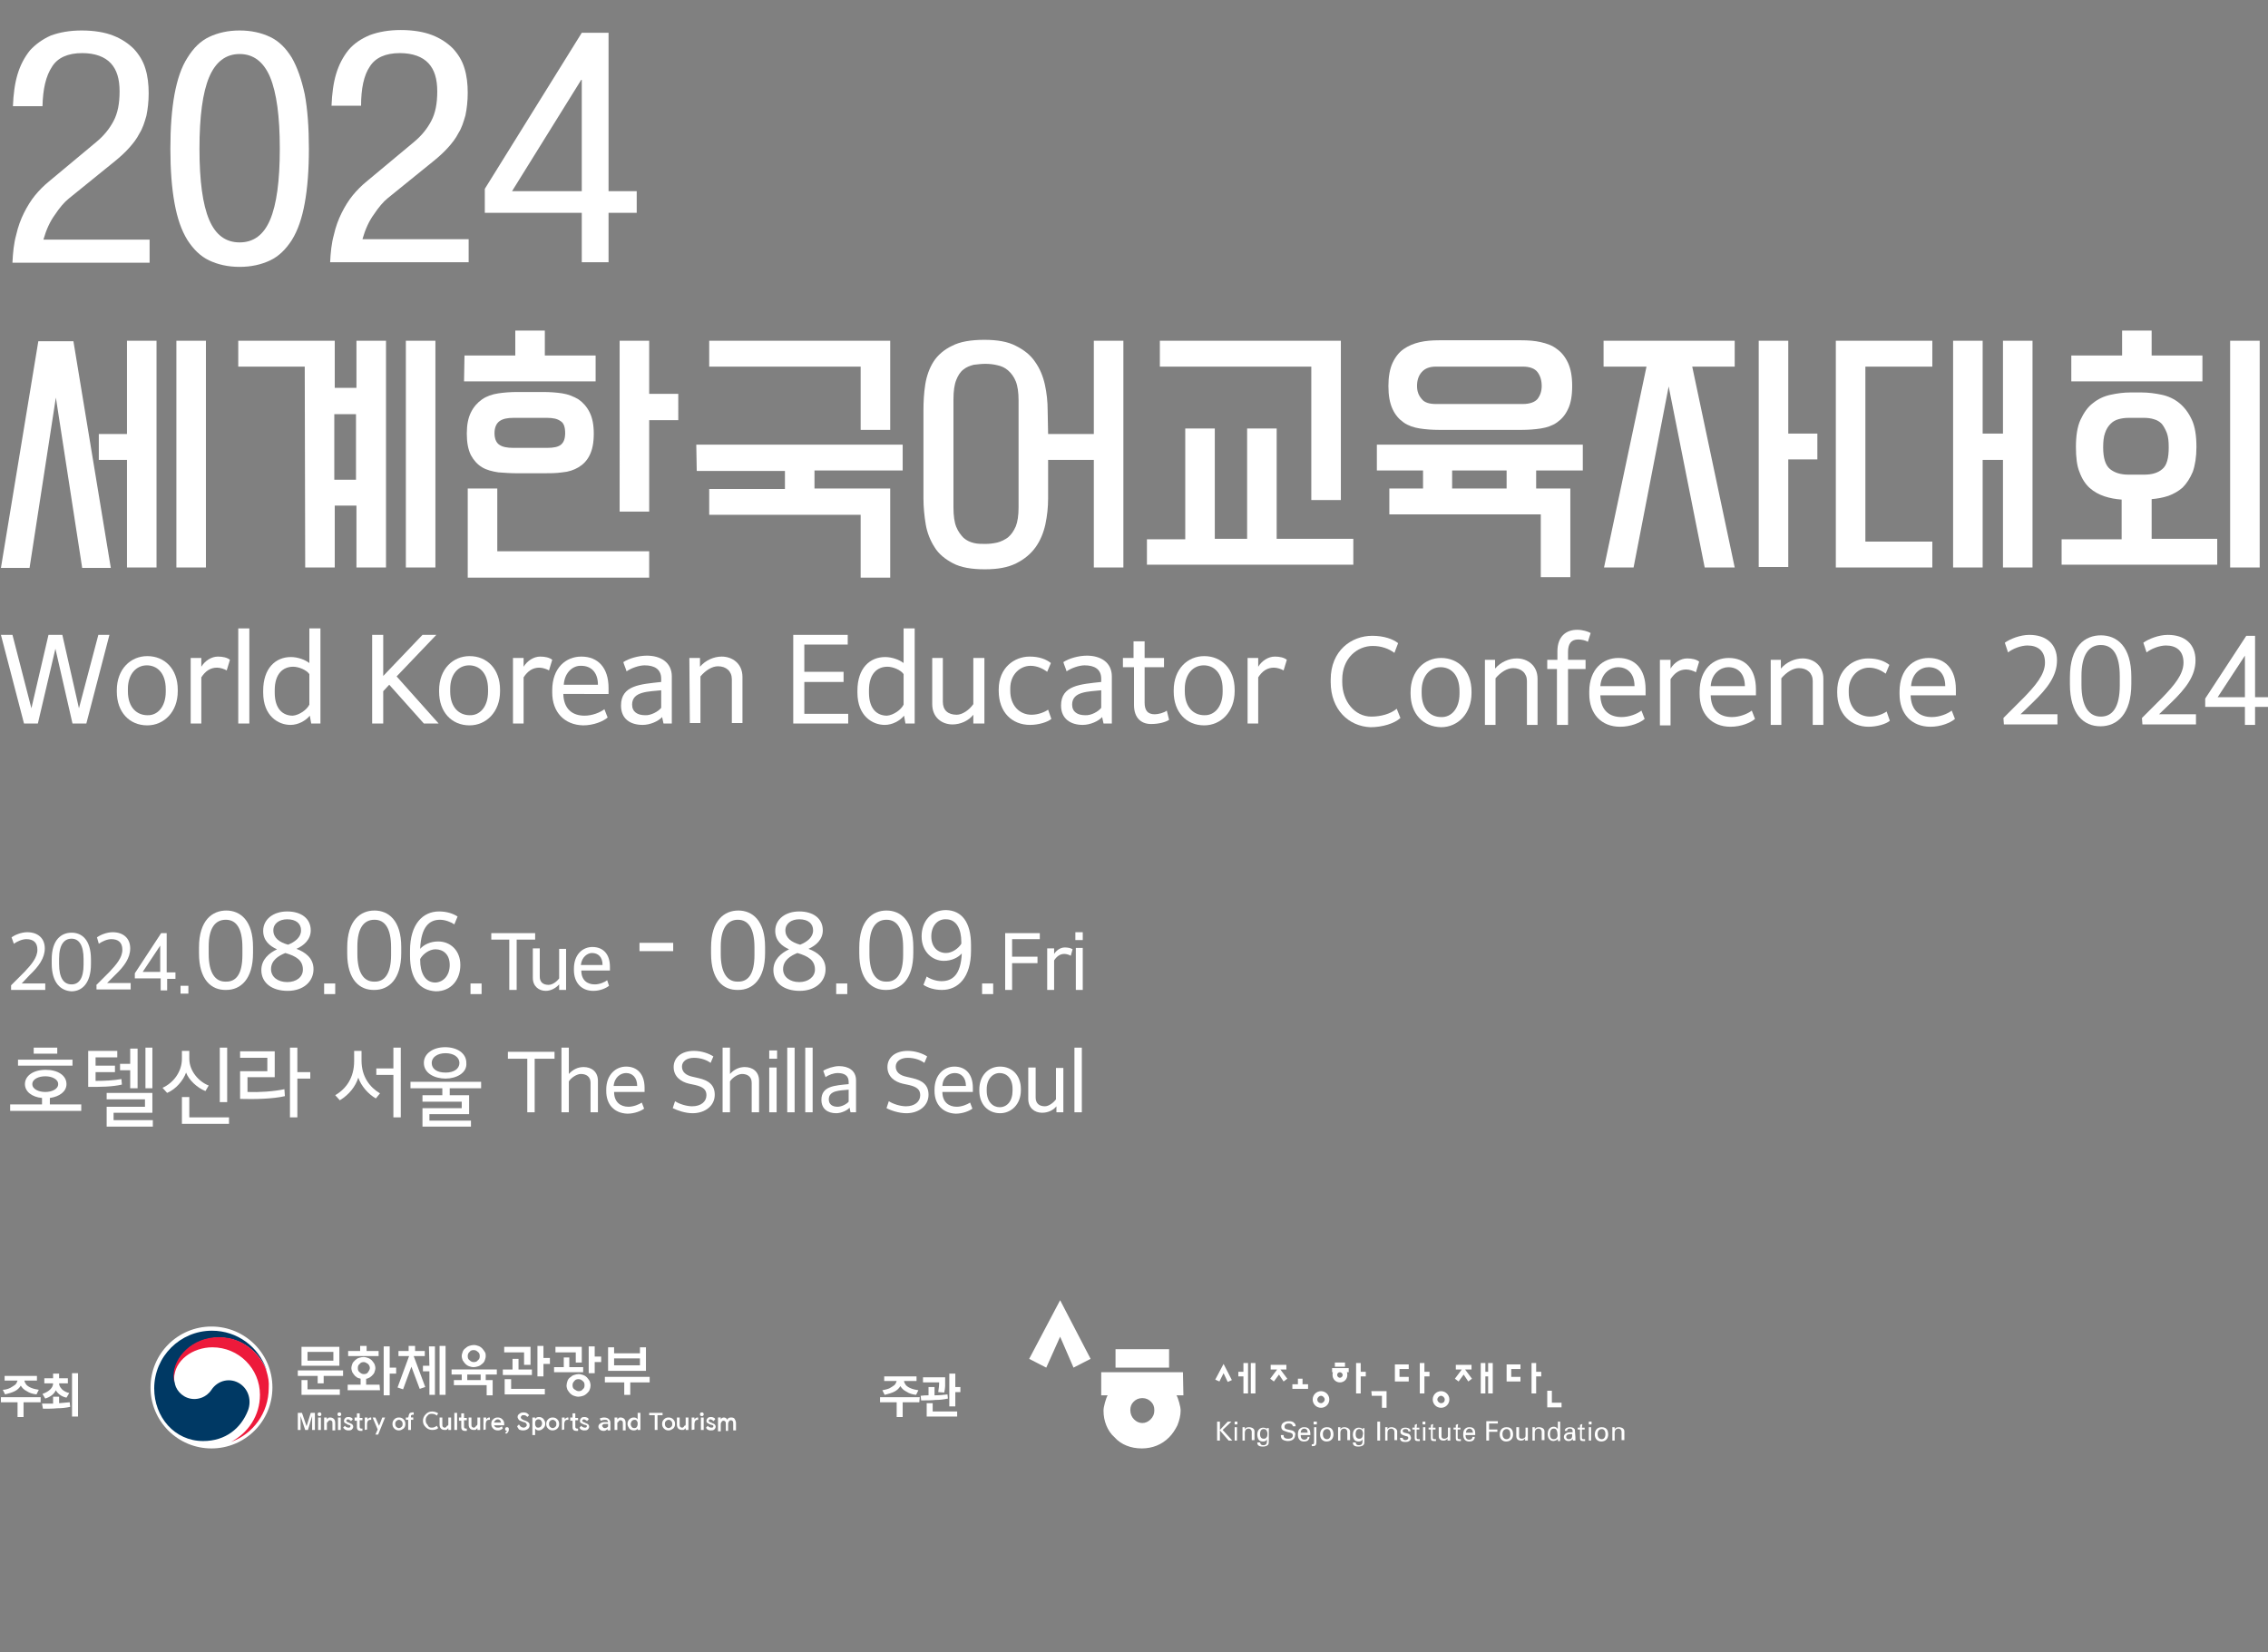 <?xml version="1.0" encoding="utf-8"?>
<!-- Generator: Adobe Illustrator 23.0.0, SVG Export Plug-In . SVG Version: 6.00 Build 0)  -->
<svg version="1.1" id="레이어_1" xmlns="http://www.w3.org/2000/svg" xmlns:xlink="http://www.w3.org/1999/xlink" x="0px"
	 y="0px" viewBox="0 0 491.2 357.8" style="enable-background:new 0 0 491.2 357.8;" xml:space="preserve">
<rect x="0" y="0" width="491.2" height="357.8" fill="#808080" stroke="none"/>
<style type="text/css">
	.st0{fill:#FFFFFF;}
	.st1{fill:#003964;}
	.st2{fill:#ED1A3B;}
</style>
<g id="베경">
</g>
<g id="_x314E_배경">
</g>
<g id="_x314E_가림">
</g>
<g id="메인소스">
</g>
<g id="메인소스_가림">
</g>
<g id="작은종이가루">
</g>
<g id="사람">
</g>
<g>
	<g>
		<g>
			<path class="st0" d="M2.7,56.8c0.1-2.1,0.3-4.1,0.8-5.9c0.4-1.8,1-3.4,1.7-4.8c0.7-1.4,1.5-2.7,2.4-3.8s1.9-2.1,3-3l10.2-8.5
				c1.7-1.4,2.9-2.9,3.8-4.6s1.3-3.8,1.3-6.4c0-2.7-0.6-4.7-1.9-6.1s-3.4-2.2-6.2-2.2c-3.1,0-5.3,1-6.5,2.9c-1.4,2.1-2,4.9-2.1,8.6
				H2.8c0.1-2.6,0.4-4.9,1-6.9s1.5-3.7,2.7-5.2C7.7,9.6,9.2,8.5,11,7.7c1.9-0.7,4.1-1.1,6.7-1.1c2.7,0,5,0.4,6.8,1.1
				s3.3,1.7,4.5,2.9c1.1,1.2,2,2.6,2.5,4.3c0.5,1.6,0.7,3.4,0.7,5.3c0,1.8-0.2,3.5-0.5,4.9c-0.4,1.4-0.8,2.7-1.5,3.8
				c-0.6,1.2-1.4,2.2-2.3,3.2c-0.9,1-1.9,1.9-3,2.8l-10,8.1c-1,0.8-2,2-3,3.5c-1.1,1.5-1.9,3.3-2.5,5.4h23v5H2.7V56.8z"/>
			<path class="st0" d="M36.9,32.2c0-4.6,0.3-8.5,0.9-11.8c0.6-3.2,1.5-5.9,2.8-7.9c1.3-2.1,2.8-3.6,4.7-4.5s4.1-1.4,6.6-1.4
				s4.7,0.5,6.6,1.4c1.9,0.9,3.4,2.4,4.7,4.5c1.2,2.1,2.1,4.7,2.8,7.9c0.6,3.2,0.9,7.2,0.9,11.8S66.6,40.7,66,44s-1.5,5.9-2.8,8
				c-1.3,2-2.8,3.5-4.7,4.4s-4.1,1.4-6.6,1.4s-4.7-0.5-6.6-1.4c-1.9-0.9-3.4-2.4-4.7-4.4c-1.3-2.1-2.2-4.7-2.8-8
				C37.2,40.7,36.9,36.8,36.9,32.2 M43.2,32.2c0,7,0.7,12.1,2.1,15.4c1.4,3.3,3.6,4.9,6.6,4.9s5.2-1.6,6.6-4.9
				c1.4-3.3,2.1-8.4,2.1-15.4s-0.7-12.1-2.1-15.5c-1.4-3.3-3.6-5-6.6-5s-5.2,1.7-6.6,5S43.2,25.2,43.2,32.2"/>
			<path class="st0" d="M71.5,56.8c0.1-2.1,0.3-4.1,0.8-5.9c0.4-1.8,1-3.4,1.7-4.8c0.7-1.4,1.5-2.7,2.4-3.8s1.9-2.1,3-3l10.2-8.5
				c1.7-1.4,2.9-2.9,3.8-4.6s1.3-3.8,1.3-6.4c0-2.7-0.6-4.7-1.9-6.1s-3.4-2.2-6.2-2.2c-3.1,0-5.3,1-6.5,2.9
				c-1.3,1.9-1.9,4.8-1.9,8.5h-6.4c0.1-2.6,0.4-4.9,1-6.9s1.5-3.7,2.7-5.2c1.2-1.4,2.7-2.4,4.6-3.2c1.9-0.7,4.1-1.1,6.7-1.1
				c2.7,0,5,0.4,6.8,1.1s3.3,1.7,4.5,2.9c1.1,1.2,2,2.6,2.5,4.3c0.5,1.6,0.7,3.4,0.7,5.3c0,1.8-0.2,3.5-0.5,4.9
				c-0.4,1.4-0.8,2.7-1.5,3.8C98.7,30,97.9,31,97,32s-1.9,1.9-3,2.8l-10,8.1c-1,0.8-2,2-3,3.5c-1.1,1.5-1.9,3.3-2.5,5.4h23v5
				C101.5,56.8,71.5,56.8,71.5,56.8z"/>
			<path class="st0" d="M137.9,41.4v4.7h-6.1v10.7H126V46.1h-21v-5.2l21-33.8h5.8v34.3C131.8,41.4,137.9,41.4,137.9,41.4z M126,17.1
				l-15.1,24.3H126V17.1z"/>
		</g>
		<g>
			<path class="st0" d="M12.1,86.1L6.4,123H0.2l8.1-49.1h7.6L24,123h-6.2L12.1,86.1z M21.4,94h6.1V73.8h6.4v49.1h-6.4V99.6h-6.1
				C21.4,99.6,21.4,94,21.4,94z M38.2,73.8h6.4v49.1h-6.4V73.8z"/>
			<path class="st0" d="M66,79.4H51.6v-5.6h20.9V84h4.7V73.8h6.4v49.1h-6.4v-13.4h-4.7v13.4h-6.4L66,79.4L66,79.4z M72.4,103.9h4.7
				V89.7h-4.7V103.9z M87.9,73.8h6.4v49.1h-6.4V73.8z"/>
			<path class="st0" d="M100.6,77h11v-5.4h6.4V77h11v5.6h-28.5L100.6,77L100.6,77z M112,102.5c-1.4,0-2.8-0.1-4.1-0.2
				c-1.3-0.2-2.5-0.5-3.5-1.1s-1.8-1.5-2.4-2.6c-0.6-1.2-0.9-2.7-0.9-4.7c0-1.9,0.3-3.4,0.9-4.6s1.4-2.1,2.4-2.8
				c1-0.7,2.2-1.1,3.5-1.3c1.3-0.2,2.7-0.3,4.2-0.3h5.5c1.5,0,2.9,0.1,4.2,0.3c1.3,0.2,2.5,0.7,3.5,1.3c1,0.7,1.8,1.6,2.4,2.8
				c0.6,1.2,0.9,2.7,0.9,4.6c0,2-0.3,3.5-0.9,4.7s-1.4,2-2.4,2.6s-2.2,1-3.5,1.1c-1.3,0.2-2.7,0.2-4.1,0.2H112z M140.6,125.1h-39.3
				v-19.3h6.4v13.6h32.9V125.1z M118.5,97c1.4,0,2.4-0.2,3-0.7s0.9-1.3,0.9-2.5c0-1.3-0.3-2.2-1-2.6c-0.7-0.5-1.6-0.7-2.9-0.7h-7.3
				c-1.3,0-2.3,0.2-3,0.7s-1.1,1.4-1.1,2.6c0,1.1,0.3,2,1,2.5s1.7,0.7,3.1,0.7H118.5z M134.2,73.8h6.4v11.5h6.3V91h-6.3v19.8h-6.4
				V73.8z"/>
			<path class="st0" d="M150.8,96.3h44.7v5.6h-19.1v3.9h16.4v19.3h-6.4v-13.6h-32.8v-5.6H170V102h-19.1L150.8,96.3L150.8,96.3z
				 M186.4,79.4h-32.8v-5.6h39.2v19.3h-6.4V79.4z"/>
			<path class="st0" d="M227,94h9.9V73.8h6.4v49.1h-6.4V99.6H227v8.3c0,2-0.2,3.8-0.6,5.7c-0.4,1.8-1.1,3.5-2.1,4.9
				s-2.4,2.6-4.2,3.5s-4,1.3-6.8,1.3c-2.9,0-5.2-0.4-6.9-1.3s-3.1-2-4-3.5c-0.9-1.4-1.6-3.1-1.9-4.9c-0.3-1.8-0.5-3.7-0.5-5.7v-19
				c0-1.9,0.1-3.8,0.4-5.7c0.3-1.8,0.9-3.5,1.8-4.9c0.9-1.4,2.3-2.6,4-3.4c1.7-0.9,4.1-1.3,7-1.3c2.8,0,5.1,0.4,6.8,1.3
				c1.8,0.9,3.2,2,4.2,3.5c1,1.4,1.7,3.1,2.1,4.9c0.4,1.8,0.6,3.7,0.6,5.6L227,94L227,94z M220.6,86.7c0-1.7-0.2-3.1-0.6-4.1
				c-0.4-1-1-1.8-1.7-2.4s-1.4-0.9-2.3-1.1c-0.8-0.2-1.7-0.3-2.6-0.3c-0.8,0-1.6,0.1-2.5,0.2c-0.8,0.2-1.6,0.5-2.2,1
				c-0.7,0.5-1.2,1.3-1.6,2.3c-0.4,1-0.6,2.4-0.6,4.2v23.4c0,1.8,0.2,3.2,0.6,4.2c0.4,1,1,1.8,1.6,2.4c0.7,0.6,1.4,0.9,2.2,1.1
				s1.6,0.2,2.5,0.2s1.7-0.1,2.6-0.3c0.8-0.2,1.6-0.6,2.3-1.1c0.7-0.6,1.2-1.3,1.7-2.4c0.4-1,0.6-2.4,0.6-4.1V86.7z"/>
			<path class="st0" d="M248.4,116.8h8.3v-24h6.4v23.9h7V92.8h6.4v23.9h16.6v5.6h-44.7L248.4,116.8L248.4,116.8z M284,79.4h-32.8
				v-5.6h39.2v34.5H284V79.4L284,79.4z"/>
			<path class="st0" d="M298.1,96.3h44.7v5.6h-10.1v3.9h7.4V125h-6.4v-13.6h-32.8v-5.6h7.3v-3.9h-10v-5.6H298.1z M311.6,93.1
				c-1.4,0-2.8-0.1-4.1-0.3c-1.3-0.2-2.5-0.6-3.5-1.3c-1-0.7-1.8-1.6-2.4-2.9s-0.9-2.9-0.9-5c0-2,0.3-3.7,0.9-5s1.4-2.3,2.4-3
				s2.2-1.2,3.5-1.5s2.7-0.4,4.2-0.4h17.8c1.5,0,2.9,0.1,4.2,0.4c1.3,0.3,2.5,0.7,3.5,1.5c1,0.7,1.8,1.7,2.4,3s0.9,2.9,0.9,5
				s-0.3,3.8-0.9,5c-0.6,1.3-1.4,2.2-2.4,2.9c-1,0.7-2.2,1.1-3.5,1.3c-1.3,0.2-2.7,0.3-4.1,0.3H311.6z M329.8,87.5
				c1.5,0,2.6-0.4,3.2-1.1c0.6-0.8,0.9-1.7,0.9-2.8c0-1.2-0.3-2.2-0.9-3s-1.7-1.2-3.2-1.2H311c-1.4,0-2.4,0.4-3.1,1.2
				c-0.7,0.8-1,1.8-1,3c0,1.1,0.3,2,1,2.8c0.6,0.8,1.7,1.1,3.1,1.1H329.8z M314.5,105.8h11.8v-3.9h-11.8V105.8z"/>
			<path class="st0" d="M347.3,73.8h28.4v5.6h-9.2l9.2,43.5h-6.5l-7.8-39.2l-7.6,39.2h-6.4l9.2-43.5h-9.3L347.3,73.8L347.3,73.8z
				 M380.9,73.8h6.4v20.1h6.3v5.6h-6.3v23.3h-6.4V73.8z"/>
			<path class="st0" d="M404,117.3h14.5v5.6h-20.9V73.8h20.9v5.6H404V117.3z M433.8,99.6h-4.4v23.3H423V73.8h6.4v20.1h4.4V73.8h6.4
				v49.1h-6.4V99.6z"/>
			<path class="st0" d="M446.5,116.8h13v-8.6c-1.3-0.1-2.5-0.3-3.7-0.7c-1.2-0.4-2.3-1-3.2-1.8c-0.9-0.8-1.7-2-2.2-3.4
				c-0.6-1.4-0.8-3.3-0.8-5.5c0-2.4,0.3-4.4,1-5.9s1.6-2.8,2.7-3.6c1.1-0.9,2.4-1.5,3.8-1.8s2.8-0.5,4.2-0.5h2.6
				c1.4,0,2.9,0.2,4.3,0.5s2.7,0.9,3.8,1.8c1.1,0.9,2,2.1,2.7,3.6s1,3.5,1,5.9c0,2.2-0.3,4-0.8,5.4c-0.6,1.4-1.3,2.5-2.2,3.4
				c-0.9,0.8-2,1.4-3.1,1.8c-1.2,0.4-2.4,0.6-3.6,0.7v8.6h14.2v5.6h-33.7L446.5,116.8L446.5,116.8z M448.6,77h11v-5.4h6.4V77h11v5.6
				h-28.4V77z M464.4,102.8c1.7,0,3-0.4,3.9-1.2c1-0.8,1.4-2.4,1.4-4.7c0-1.3-0.1-2.3-0.4-3.1c-0.3-0.8-0.7-1.5-1.1-2
				c-0.5-0.5-1-0.8-1.7-1c-0.6-0.2-1.4-0.3-2.1-0.3H461c-0.8,0-1.5,0.1-2.2,0.3c-0.7,0.2-1.2,0.5-1.7,1s-0.9,1.1-1.2,2
				c-0.3,0.8-0.4,1.9-0.4,3.1c0,2.3,0.5,3.9,1.5,4.7c1,0.8,2.3,1.2,4,1.2H464.4z M483,73.8h6.4v49.1H483V73.8z"/>
		</g>
	</g>
	<g>
		<path class="st0" d="M59,300.5c0,7.3-5.9,13.2-13.2,13.2s-13.2-5.9-13.2-13.2c0-7.3,5.9-13.2,13.2-13.2S59,293.2,59,300.5"/>
		<polygon class="st0" points="68.2,306 68.2,309.7 67.6,309.7 67.6,306.7 66.7,309.7 66.1,309.7 65.1,306.7 65.1,309.7 64.5,309.7 
			64.5,306 65.4,306 66.4,308.9 67.3,306 		"/>
		<path class="st0" d="M69.6,306.3c0,0.1,0,0.2-0.1,0.3c-0.1,0.1-0.2,0.1-0.3,0.1s-0.2,0-0.3-0.1c-0.1-0.1-0.1-0.2-0.1-0.3
			c0-0.1,0-0.2,0.1-0.3c0.1-0.1,0.2-0.1,0.3-0.1s0.2,0,0.3,0.1C69.6,306.1,69.6,306.2,69.6,306.3 M68.9,307h0.6v2.7h-0.6V307z"/>
		<path class="st0" d="M70.8,308.3v1.4h-0.6V307h0.6v0.4c0.1-0.1,0.2-0.2,0.3-0.3c0.1-0.1,0.3-0.1,0.4-0.1c0.3,0,0.6,0.1,0.8,0.3
			c0.2,0.2,0.3,0.5,0.3,0.9v1.6H72v-1.4c0-0.3,0-0.5-0.1-0.6s-0.2-0.2-0.4-0.2c-0.1,0-0.2,0-0.3,0.1c-0.1,0.1-0.2,0.2-0.2,0.3
			C70.8,308,70.8,308.1,70.8,308.3"/>
		<path class="st0" d="M73.9,306.3c0,0.1,0,0.2-0.1,0.3c-0.1,0.1-0.2,0.1-0.3,0.1c-0.1,0-0.2,0-0.3-0.1c-0.1-0.1-0.1-0.2-0.1-0.3
			c0-0.1,0-0.2,0.1-0.3c0.1-0.1,0.2-0.1,0.3-0.1c0.1,0,0.2,0,0.3,0.1C73.9,306.1,73.9,306.2,73.9,306.3 M73.2,307h0.6v2.7h-0.6V307z
			"/>
		<path class="st0" d="M74.3,309.2l0.4-0.4c0.1,0.1,0.2,0.3,0.4,0.3c0.1,0.1,0.3,0.1,0.4,0.1s0.3,0,0.3-0.1c0.1-0.1,0.1-0.1,0.1-0.2
			s0-0.2-0.1-0.2c-0.1-0.1-0.2-0.1-0.3-0.1c-0.1,0-0.3-0.1-0.4-0.2c-0.2-0.1-0.4-0.2-0.5-0.3c-0.1-0.1-0.1-0.3-0.1-0.4
			c0-0.2,0.1-0.4,0.3-0.6c0.2-0.2,0.5-0.2,0.7-0.2c0.3,0,0.5,0.1,0.7,0.2c0.1,0.1,0.2,0.2,0.2,0.3l-0.4,0.4
			c-0.1-0.1-0.1-0.2-0.2-0.2c-0.1-0.1-0.3-0.2-0.4-0.2s-0.2,0-0.3,0.1c-0.1,0.1-0.1,0.1-0.1,0.2s0,0.1,0.1,0.2s0.2,0.1,0.4,0.2
			c0.1,0,0.1,0,0.2,0.1c0.3,0.1,0.5,0.2,0.6,0.3c0.1,0.1,0.2,0.3,0.2,0.5s-0.1,0.4-0.3,0.6c-0.2,0.2-0.5,0.2-0.8,0.2
			s-0.5-0.1-0.7-0.2C74.6,309.5,74.5,309.4,74.3,309.2"/>
		<path class="st0" d="M77.9,306.2v0.9h0.6v0.5h-0.6v1.4c0,0.1,0,0.2,0.1,0.3c0.1,0.1,0.1,0.1,0.3,0.1h0.2v0.5h-0.4
			c-0.3,0-0.5-0.1-0.6-0.2s-0.2-0.3-0.2-0.6v-1.4h-0.5V307h0.5v-0.9h0.6V306.2z"/>
		<path class="st0" d="M79,309.7V307h0.6v0.4c0.1-0.1,0.2-0.2,0.3-0.3c0.2-0.1,0.3-0.1,0.5-0.1l0,0v0.5h-0.1c-0.3,0-0.5,0.1-0.6,0.2
			c-0.1,0.2-0.2,0.4-0.2,0.7v1.2L79,309.7L79,309.7z"/>
		<polygon class="st0" points="81.8,309.6 80.7,307 81.3,307 82.1,308.8 82.8,307 83.4,307 81.9,310.7 81.3,310.7 		"/>
		<path class="st0" d="M86.4,309.8c-0.4,0-0.7-0.1-1-0.4s-0.4-0.6-0.4-1s0.1-0.7,0.4-1s0.6-0.4,1-0.4s0.7,0.1,1,0.4s0.4,0.6,0.4,1
			s-0.1,0.7-0.4,1C87.1,309.6,86.8,309.8,86.4,309.8 M86.4,309.3c0.2,0,0.4-0.1,0.6-0.3c0.2-0.2,0.2-0.4,0.2-0.6
			c0-0.3-0.1-0.5-0.2-0.6c-0.2-0.2-0.4-0.3-0.6-0.3s-0.4,0.1-0.6,0.3c-0.2,0.2-0.2,0.4-0.2,0.6c0,0.3,0.1,0.5,0.2,0.6
			C86,309.2,86.2,309.3,86.4,309.3"/>
		<path class="st0" d="M88.5,306.7c0-0.2,0.1-0.4,0.2-0.6c0.1-0.1,0.4-0.2,0.6-0.2h0.3v0.5h-0.2c-0.1,0-0.2,0-0.3,0.1
			c-0.1,0-0.1,0.1-0.1,0.3v0.2h0.5v0.5H89v2.2h-0.6v-2.2h-0.5V307h0.5L88.5,306.7L88.5,306.7z"/>
		<path class="st0" d="M93.5,309.2c0.4,0,0.7-0.1,1.1-0.4l0.3,0.5c-0.3,0.3-0.8,0.4-1.3,0.4s-1-0.2-1.4-0.6s-0.6-0.8-0.6-1.4
			c0-0.5,0.2-1,0.6-1.4s0.8-0.6,1.4-0.6c0.5,0,1,0.2,1.3,0.4l-0.3,0.5c-0.3-0.3-0.7-0.4-1.1-0.4s-0.7,0.1-0.9,0.4
			c-0.3,0.3-0.4,0.6-0.4,1s0.1,0.7,0.4,1C92.8,309.1,93.1,309.2,93.5,309.2"/>
		<path class="st0" d="M97.1,308.4V307h0.6v2.7h-0.6v-0.4c-0.1,0.1-0.2,0.2-0.3,0.3c-0.1,0.1-0.3,0.1-0.5,0.1
			c-0.3,0-0.6-0.1-0.8-0.3c-0.2-0.2-0.3-0.5-0.3-0.9V307h0.6v1.4c0,0.3,0,0.5,0.1,0.6s0.2,0.2,0.4,0.2c0.1,0,0.2,0,0.3-0.1
			c0.1-0.1,0.2-0.2,0.2-0.3C97.1,308.8,97.1,308.6,97.1,308.4"/>
		<rect x="98.4" y="306" class="st0" width="0.6" height="3.7"/>
		<path class="st0" d="M100.5,306.2v0.9h0.6v0.5h-0.6v1.4c0,0.1,0,0.2,0.1,0.3c0.1,0.1,0.2,0.1,0.3,0.1h0.2v0.5h-0.4
			c-0.3,0-0.5-0.1-0.6-0.2s-0.2-0.3-0.2-0.6v-1.4h-0.5V307h0.5v-0.9h0.6V306.2z"/>
		<path class="st0" d="M103.4,308.4V307h0.6v2.7h-0.6v-0.4c-0.1,0.1-0.2,0.2-0.3,0.3c-0.1,0.1-0.3,0.1-0.5,0.1
			c-0.3,0-0.6-0.1-0.8-0.3c-0.2-0.2-0.3-0.5-0.3-0.9V307h0.6v1.4c0,0.3,0,0.5,0.1,0.6s0.2,0.2,0.4,0.2c0.1,0,0.2,0,0.3-0.1
			c0.1-0.1,0.2-0.2,0.2-0.3C103.3,308.8,103.4,308.6,103.4,308.4"/>
		<path class="st0" d="M104.7,309.7V307h0.6v0.4c0.1-0.1,0.2-0.2,0.3-0.3c0.2-0.1,0.3-0.1,0.5-0.1l0,0v0.5H106
			c-0.3,0-0.5,0.1-0.6,0.2c-0.1,0.2-0.2,0.4-0.2,0.7v1.2L104.7,309.7L104.7,309.7z"/>
		<path class="st0" d="M107,308.6c0,0.2,0.1,0.3,0.2,0.4c0.2,0.2,0.4,0.2,0.7,0.2c0.3,0,0.6-0.1,0.8-0.3l0.2,0.5
			c-0.3,0.2-0.6,0.4-1,0.4c-0.5,0-0.8-0.1-1.1-0.4s-0.4-0.6-0.4-1s0.1-0.8,0.4-1c0.3-0.3,0.6-0.4,1-0.4s0.7,0.1,1,0.4s0.4,0.6,0.4,1
			c0,0.1,0,0.2,0,0.3H107V308.6z M107,308.1h1.5c0-0.2-0.1-0.3-0.2-0.5c-0.1-0.1-0.3-0.2-0.5-0.2s-0.4,0.1-0.5,0.2
			C107.1,307.8,107,308,107,308.1"/>
		<path class="st0" d="M109.8,309.9L109.8,309.9c-0.1,0-0.2,0-0.3-0.1c-0.1-0.1-0.1-0.2-0.1-0.3c0-0.1,0-0.2,0.1-0.3
			c0.1-0.1,0.2-0.1,0.3-0.1c0.1,0,0.2,0,0.3,0.1c0.1,0.1,0.1,0.2,0.1,0.4c0,0.3-0.1,0.5-0.2,0.6c-0.1,0.2-0.3,0.3-0.4,0.3l-0.2-0.2
			c0.1-0.1,0.3-0.2,0.3-0.3C109.7,310.1,109.8,310,109.8,309.9"/>
		<path class="st0" d="M112,308.9l0.4-0.4c0.1,0.2,0.3,0.4,0.4,0.5c0.2,0.1,0.4,0.2,0.6,0.2s0.4-0.1,0.5-0.2s0.2-0.2,0.2-0.4
			c0-0.1-0.1-0.3-0.2-0.4s-0.3-0.2-0.5-0.2c-0.2-0.1-0.3-0.1-0.5-0.2c-0.3-0.1-0.5-0.2-0.6-0.4c-0.1-0.2-0.2-0.3-0.2-0.5
			c0-0.3,0.1-0.5,0.4-0.7c0.2-0.2,0.5-0.3,0.9-0.3s0.7,0.1,0.9,0.3c0.1,0.1,0.2,0.2,0.3,0.3l-0.4,0.4c0-0.1-0.1-0.1-0.2-0.2
			c-0.2-0.2-0.4-0.2-0.6-0.2s-0.3,0-0.4,0.1s-0.2,0.2-0.2,0.4c0,0.2,0.2,0.4,0.7,0.6c0.1,0,0.2,0.1,0.3,0.1c0.3,0.1,0.6,0.3,0.7,0.4
			c0.2,0.2,0.2,0.4,0.2,0.6c0,0.3-0.1,0.6-0.4,0.8c-0.3,0.2-0.6,0.3-1,0.3s-0.7-0.1-0.9-0.2C112.3,309.4,112.1,309.2,112,308.9"/>
		<path class="st0" d="M116.7,309.8c-0.3,0-0.6-0.1-0.8-0.4v1.4h-0.6V307h0.6v0.3c0.2-0.3,0.5-0.4,0.8-0.4c0.4,0,0.7,0.1,1,0.4
			c0.2,0.3,0.4,0.6,0.4,1s-0.1,0.7-0.4,1C117.4,309.6,117.1,309.8,116.7,309.8 M115.9,308.5c0,0.2,0.1,0.4,0.2,0.5
			c0.1,0.2,0.3,0.2,0.5,0.2s0.4-0.1,0.6-0.3c0.1-0.2,0.2-0.4,0.2-0.6c0-0.3-0.1-0.5-0.2-0.6c-0.1-0.2-0.3-0.3-0.6-0.3
			c-0.2,0-0.4,0.1-0.5,0.2s-0.2,0.3-0.2,0.5C115.9,308.3,115.9,308.4,115.9,308.5"/>
		<path class="st0" d="M119.7,309.8c-0.4,0-0.7-0.1-1-0.4s-0.4-0.6-0.4-1s0.1-0.7,0.4-1s0.6-0.4,1-0.4s0.7,0.1,1,0.4s0.4,0.6,0.4,1
			s-0.1,0.7-0.4,1C120.5,309.6,120.1,309.8,119.7,309.8 M119.7,309.3c0.2,0,0.4-0.1,0.6-0.3c0.2-0.2,0.2-0.4,0.2-0.6
			c0-0.3-0.1-0.5-0.2-0.6c-0.2-0.2-0.4-0.3-0.6-0.3s-0.4,0.1-0.6,0.3c-0.2,0.2-0.2,0.4-0.2,0.6c0,0.3,0.1,0.5,0.2,0.6
			C119.3,309.2,119.5,309.3,119.7,309.3"/>
		<path class="st0" d="M121.7,309.7V307h0.6v0.4c0.1-0.1,0.2-0.2,0.3-0.3c0.2-0.1,0.3-0.1,0.5-0.1l0,0v0.5H123
			c-0.3,0-0.5,0.1-0.6,0.2c-0.1,0.2-0.2,0.4-0.2,0.7v1.2L121.7,309.7L121.7,309.7z"/>
		<path class="st0" d="M124.6,306.2v0.9h0.6v0.5h-0.6v1.4c0,0.1,0,0.2,0.1,0.3c0.1,0.1,0.2,0.1,0.3,0.1h0.2v0.5h-0.4
			c-0.3,0-0.5-0.1-0.6-0.2s-0.2-0.3-0.2-0.6v-1.4h-0.5V307h0.5v-0.9h0.6V306.2z"/>
		<path class="st0" d="M125.5,309.2l0.4-0.4c0.1,0.1,0.2,0.3,0.4,0.3c0.1,0.1,0.3,0.1,0.4,0.1s0.3,0,0.3-0.1
			c0.1-0.1,0.1-0.1,0.1-0.2s0-0.2-0.1-0.2c-0.1-0.1-0.2-0.1-0.3-0.1c-0.1,0-0.3-0.1-0.5-0.2s-0.4-0.2-0.5-0.3
			c-0.1-0.1-0.1-0.3-0.1-0.4c0-0.2,0.1-0.4,0.3-0.6c0.2-0.2,0.5-0.2,0.7-0.2c0.3,0,0.5,0.1,0.7,0.2c0.1,0.1,0.2,0.2,0.2,0.3
			l-0.4,0.4c0-0.1-0.1-0.2-0.2-0.2c-0.1-0.1-0.3-0.2-0.4-0.2s-0.2,0-0.3,0.1c-0.1,0.1-0.1,0.1-0.1,0.2s0,0.1,0.1,0.2
			s0.2,0.1,0.4,0.2c0.1,0,0.1,0,0.2,0.1c0.3,0.1,0.5,0.2,0.6,0.3c0.1,0.1,0.2,0.3,0.2,0.5s-0.1,0.4-0.3,0.6
			c-0.2,0.2-0.5,0.2-0.8,0.2s-0.5-0.1-0.7-0.2C125.7,309.5,125.6,309.4,125.5,309.2"/>
		<path class="st0" d="M131.1,308h0.6c0-0.2-0.1-0.3-0.2-0.4c-0.1-0.1-0.3-0.1-0.6-0.1l0,0c-0.2,0-0.5,0.1-0.8,0.2l-0.2-0.5
			c0.3-0.1,0.6-0.2,0.9-0.2l0,0c0.4,0,0.8,0.1,1,0.3c0.2,0.2,0.4,0.4,0.4,0.8v1.7h-0.6v-0.3c-0.1,0.1-0.3,0.2-0.4,0.3
			c-0.2,0.1-0.3,0.1-0.5,0.1c-0.3,0-0.6-0.1-0.8-0.3c-0.2-0.2-0.3-0.4-0.3-0.6c0-0.3,0.1-0.5,0.4-0.7C130.4,308,130.7,308,131.1,308
			 M130.9,309.3c0.2,0,0.3,0,0.5-0.1s0.3-0.2,0.3-0.3v-0.5h-0.5c-0.3,0-0.5,0-0.6,0.1s-0.2,0.2-0.2,0.3c0,0.1,0.1,0.2,0.2,0.3
			C130.6,309.2,130.8,309.3,130.9,309.3"/>
		<path class="st0" d="M133.7,308.3v1.4h-0.6V307h0.6v0.4c0.1-0.1,0.2-0.2,0.3-0.3c0.1-0.1,0.3-0.1,0.4-0.1c0.3,0,0.6,0.1,0.8,0.3
			c0.2,0.2,0.3,0.5,0.3,0.9v1.6h-0.6v-1.4c0-0.3,0-0.5-0.1-0.6s-0.2-0.2-0.4-0.2c-0.1,0-0.2,0-0.3,0.1s-0.2,0.2-0.2,0.3
			C133.7,308,133.7,308.1,133.7,308.3"/>
		<path class="st0" d="M137.3,307c0.3,0,0.6,0.1,0.8,0.4V306h0.6v3.7h-0.6v-0.3c-0.2,0.3-0.5,0.4-0.8,0.4c-0.4,0-0.7-0.1-1-0.4
			c-0.2-0.3-0.4-0.6-0.4-1s0.1-0.7,0.4-1C136.6,307.1,136.9,307,137.3,307 M138.1,308.5c0-0.1,0-0.2,0-0.3c0-0.2-0.1-0.4-0.2-0.5
			c-0.1-0.2-0.3-0.2-0.5-0.2s-0.4,0.1-0.6,0.3c-0.1,0.2-0.2,0.4-0.2,0.6c0,0.3,0.1,0.5,0.2,0.6c0.1,0.2,0.3,0.3,0.6,0.3
			c0.2,0,0.4-0.1,0.5-0.2C138,308.9,138.1,308.7,138.1,308.5"/>
		<polygon class="st0" points="142.4,306.5 142.4,309.7 141.8,309.7 141.8,306.5 140.6,306.5 140.6,306 143.5,306 143.5,306.5 		"/>
		<path class="st0" d="M144.8,309.8c-0.4,0-0.7-0.1-1-0.4s-0.4-0.6-0.4-1s0.1-0.7,0.4-1c0.3-0.3,0.6-0.4,1-0.4s0.7,0.1,1,0.4
			s0.4,0.6,0.4,1s-0.1,0.7-0.4,1C145.5,309.6,145.2,309.8,144.8,309.8 M144.8,309.3c0.2,0,0.4-0.1,0.6-0.3c0.2-0.2,0.2-0.4,0.2-0.6
			c0-0.3-0.1-0.5-0.2-0.6c-0.2-0.2-0.3-0.3-0.6-0.3c-0.2,0-0.4,0.1-0.6,0.3c-0.2,0.2-0.2,0.4-0.2,0.6c0,0.3,0.1,0.5,0.2,0.6
			C144.4,309.2,144.6,309.3,144.8,309.3"/>
		<path class="st0" d="M148.5,308.4V307h0.6v2.7h-0.6v-0.4c-0.1,0.1-0.2,0.2-0.3,0.3c-0.1,0.1-0.3,0.1-0.5,0.1
			c-0.3,0-0.6-0.1-0.8-0.3c-0.2-0.2-0.3-0.5-0.3-0.9V307h0.6v1.4c0,0.3,0,0.5,0.1,0.6s0.2,0.2,0.4,0.2c0.1,0,0.2,0,0.3-0.1
			s0.2-0.2,0.2-0.3C148.5,308.8,148.5,308.6,148.5,308.4"/>
		<path class="st0" d="M149.8,309.7V307h0.6v0.4c0.1-0.1,0.2-0.2,0.3-0.3c0.2-0.1,0.3-0.1,0.5-0.1l0,0v0.5l0,0
			c-0.3,0-0.5,0.1-0.6,0.2c-0.1,0.2-0.2,0.4-0.2,0.7v1.2L149.8,309.7L149.8,309.7z"/>
		<path class="st0" d="M152.4,306.3c0,0.1,0,0.2-0.1,0.3c-0.1,0.1-0.2,0.1-0.3,0.1s-0.2,0-0.3-0.1s-0.1-0.2-0.1-0.3
			c0-0.1,0-0.2,0.1-0.3c0.1-0.1,0.2-0.1,0.3-0.1s0.2,0,0.3,0.1S152.4,306.2,152.4,306.3 M151.8,307h0.6v2.7h-0.6V307z"/>
		<path class="st0" d="M152.9,309.2l0.4-0.4c0.1,0.1,0.2,0.3,0.4,0.3c0.1,0.1,0.3,0.1,0.4,0.1c0.1,0,0.3,0,0.3-0.1
			c0.1-0.1,0.1-0.1,0.1-0.2s0-0.2-0.1-0.2c-0.1-0.1-0.2-0.1-0.3-0.1s-0.3-0.1-0.5-0.2s-0.4-0.2-0.5-0.3c-0.1-0.1-0.1-0.3-0.1-0.4
			c0-0.2,0.1-0.4,0.3-0.6s0.5-0.2,0.7-0.2c0.3,0,0.5,0.1,0.7,0.2c0.1,0.1,0.2,0.2,0.2,0.3l-0.4,0.4c-0.1-0.1-0.1-0.2-0.2-0.2
			c-0.1-0.1-0.3-0.2-0.4-0.2c-0.1,0-0.2,0-0.3,0.1s-0.1,0.1-0.1,0.2s0,0.1,0.1,0.2s0.2,0.1,0.4,0.2c0.1,0,0.1,0,0.2,0.1
			c0.3,0.1,0.5,0.2,0.6,0.3c0.1,0.1,0.2,0.3,0.2,0.5s-0.1,0.4-0.3,0.6s-0.5,0.2-0.8,0.2s-0.5-0.1-0.7-0.2
			C153.1,309.5,153,309.4,152.9,309.2"/>
		<path class="st0" d="M158.4,307c0.3,0,0.6,0.1,0.7,0.3s0.3,0.5,0.3,0.9v1.6h-0.6v-1.4c0-0.3,0-0.5-0.1-0.6s-0.2-0.2-0.4-0.2
			c-0.1,0-0.2,0-0.3,0.1s-0.1,0.1-0.2,0.3c-0.1,0.1-0.1,0.3-0.1,0.5v1.4h-0.5v-1.4c0-0.3,0-0.5-0.1-0.6s-0.2-0.2-0.4-0.2
			c-0.1,0-0.2,0-0.3,0.1s-0.1,0.1-0.2,0.3c-0.1,0.1-0.1,0.3-0.1,0.5l0,0v1.4h-0.6v-3h0.6v0.4c0.2-0.3,0.4-0.4,0.7-0.4
			s0.6,0.2,0.7,0.5c0.1-0.2,0.2-0.3,0.3-0.4C158.1,307,158.2,307,158.4,307"/>
		<path class="st1" d="M52,299.7c-2.1-1.4-4.8-0.8-6.2,1.3c-1.2,1.8-3,2-3.7,2c-2.2,0-3.8-1.6-4.2-3.2l0,0l0,0c0,0,0,0,0-0.1
			c-0.2-0.7-0.2-1-0.2-1.7c0-3.9,4-8.3,9.8-8.3c5.9,0,9.3,4.5,10.2,7v-0.1c-1.7-4.9-6.3-8.4-11.8-8.4c-6.9,0-12.5,5.6-12.5,12.5
			c0,6.2,4.4,11.4,10.6,11.4c4.9,0,8.2-2.8,9.7-6.6C54.5,303.4,53.9,301,52,299.7"/>
		<path class="st2" d="M57.7,296.9c-0.7-2.4-4.1-7.3-10.3-7.3c-5.8,0-9.8,4.4-9.8,8.3c0,0.7,0,1.1,0.2,1.7c-0.1-0.3-0.1-0.6-0.1-0.9
			c0-4.1,4.1-6.9,8.3-6.9c5.7,0,10.3,4.6,10.3,10.3c0,4.5-2.6,8.3-6.3,10.2l0,0c4.8-1.7,8.2-6.3,8.2-11.7
			C58.3,299.3,58.1,298.2,57.7,296.9"/>
		<path class="st0" d="M74.3,296.8v1.2h-4.2v1.6h-1.3V298h-4.3v-1.2H74.3z M65.3,291.7h8.2v4.1h-8.2V291.7z M66.6,298.8v2.1h7v1.2
			h-8.3v-3.2h1.3V298.8z M72.2,292.8h-5.6v1.9h5.6V292.8z"/>
		<path class="st0" d="M82.3,301.1h-7v-1.2h2.8v-1.3c-0.1,0-0.2-0.1-0.4-0.1c-0.3-0.1-0.6-0.3-0.8-0.5c-0.2-0.2-0.4-0.5-0.6-0.8
			c-0.1-0.3-0.2-0.6-0.2-0.9s0.1-0.6,0.2-0.9s0.3-0.5,0.6-0.8c0.2-0.2,0.5-0.4,0.8-0.5s0.7-0.2,1-0.2c0.4,0,0.7,0.1,1,0.2
			s0.6,0.3,0.8,0.5c0.2,0.2,0.4,0.5,0.6,0.8c0.1,0.3,0.2,0.6,0.2,0.9s-0.1,0.6-0.2,0.9s-0.3,0.5-0.6,0.8c-0.2,0.2-0.5,0.4-0.8,0.5
			c-0.1,0.1-0.3,0.1-0.4,0.1v1.3h2.9L82.3,301.1L82.3,301.1z M78,292.6v-1.1h1.4v1.1H82v1.1h-6.6v-1.1H78z M80.1,296.3
			c0-0.3-0.1-0.6-0.4-0.9c-0.3-0.2-0.6-0.4-0.9-0.4c-0.4,0-0.7,0.1-0.9,0.4c-0.3,0.2-0.4,0.5-0.4,0.9s0.1,0.7,0.4,0.9
			c0.3,0.3,0.6,0.4,0.9,0.4c0.4,0,0.7-0.1,0.9-0.4S80.1,296.6,80.1,296.3 M84.4,302.2h-1.3v-10.6h1.3v4.6h1.4v1.3h-1.4V302.2z"/>
		<path class="st0" d="M86.3,293.7v-1.1h2.2v-1.1h1.4v1.1H92v1.1h-2.4l2.5,6.7l-1.2,0.4l-1.8-4.8l-1.8,4.9l-1.2-0.4l2.5-6.8
			L86.3,293.7L86.3,293.7z M92.9,291.6h1.3v10.5H93V297h-1.4v-1.2H93L92.9,291.6L92.9,291.6L92.9,291.6z M95.2,291.5h1.3v10.6h-1.3
			V291.5z"/>
		<path class="st0" d="M106.7,298.9v3.3h-1.3V300h-7.1v-1.1h1.7v-1.2h-2.2v-1.1h9.8v1.1h-2.4v1.2H106.7z M105.2,293.7
			c0,0.3-0.1,0.6-0.2,0.9s-0.3,0.6-0.6,0.8c-0.2,0.2-0.5,0.4-0.8,0.5s-0.7,0.2-1,0.2c-0.4,0-0.7-0.1-1-0.2s-0.6-0.3-0.8-0.5
			c-0.2-0.2-0.4-0.5-0.6-0.8c-0.1-0.3-0.2-0.6-0.2-0.9s0.1-0.6,0.2-0.9s0.3-0.6,0.6-0.8c0.2-0.2,0.5-0.4,0.8-0.5s0.7-0.2,1-0.2
			c0.4,0,0.7,0.1,1,0.2s0.6,0.3,0.8,0.5c0.2,0.2,0.4,0.5,0.6,0.8S105.2,293.4,105.2,293.7 M101.2,298.9h2.9v-1.2h-2.9V298.9z
			 M103.9,293.7c0-0.4-0.1-0.7-0.4-0.9c-0.3-0.3-0.6-0.4-0.9-0.4c-0.4,0-0.7,0.1-0.9,0.4c-0.3,0.2-0.4,0.6-0.4,0.9
			c0,0.4,0.1,0.7,0.4,0.9c0.3,0.3,0.6,0.4,0.9,0.4c0.4,0,0.7-0.1,0.9-0.4C103.8,294.4,103.9,294.1,103.9,293.7"/>
		<path class="st0" d="M115.2,296.6v1.2h-6.3v-1.2h2.1v-2.3h1.3v2.3H115.2z M113.5,295.6v-2.7h-4.3v-1.2h5.7v3.9L113.5,295.6
			L113.5,295.6z M110.7,298.6v2.2h7.3v1.2h-8.7v-3.3h1.4C110.7,298.8,110.7,298.6,110.7,298.6z M117.7,298.1h-1.3v-6.6h1.3v2.6h1.4
			v1.3h-1.4V298.1z"/>
		<path class="st0" d="M122.1,296.1V294h1.2v2.1h3v1.1H120v-1.1H122.1z M124.7,295.1v-2.2h-4.4v-1.2h5.7v3.4L124.7,295.1
			L124.7,295.1z M127.9,300.1c0,0.3-0.1,0.7-0.2,0.9c-0.1,0.3-0.3,0.5-0.6,0.8c-0.2,0.2-0.5,0.4-0.8,0.5s-0.7,0.2-1,0.2
			c-0.4,0-0.7-0.1-1-0.2s-0.6-0.3-0.8-0.5c-0.2-0.2-0.4-0.5-0.6-0.8c-0.1-0.3-0.2-0.6-0.2-0.9s0.1-0.7,0.2-1s0.3-0.6,0.6-0.8
			c0.2-0.2,0.5-0.4,0.8-0.5s0.7-0.2,1-0.2c0.4,0,0.7,0.1,1,0.2s0.6,0.3,0.8,0.5c0.2,0.2,0.4,0.5,0.6,0.8
			C127.8,299.4,127.9,299.7,127.9,300.1 M126.6,300c0-0.4-0.1-0.7-0.4-0.9c-0.3-0.3-0.6-0.4-0.9-0.4c-0.4,0-0.7,0.1-0.9,0.4
			c-0.3,0.3-0.4,0.6-0.4,0.9c0,0.4,0.1,0.7,0.4,0.9c0.3,0.2,0.6,0.4,0.9,0.4c0.4,0,0.7-0.1,0.9-0.4
			C126.5,300.7,126.6,300.4,126.6,300 M128.8,297.4h-1.3v-5.8h1.3v2.2h1.4v1.2h-1.4V297.4z"/>
		<path class="st0" d="M130.9,298.2h9.8v1.2h-4.2v2.7h-1.3v-2.7H131v-1.2H130.9z M133,293.1h5.6v-1.3h1.3v5.1h-8.2v-5.1h1.3
			L133,293.1L133,293.1z M138.6,294.2H133v1.5h5.6V294.2z"/>
		<path class="st0" d="M8.8,303.7H5.1v3.2H3.8v-3.2H0.2v-1.1h8.6V303.7z M2.2,300.6c0.4-0.2,0.8-0.5,1.1-0.7
			c0.3-0.3,0.4-0.6,0.5-0.9H1v-1h7v1H5.3c0,0.3,0.2,0.6,0.4,0.9c0.3,0.3,0.6,0.5,1.1,0.7s1,0.3,1.6,0.4l-0.5,1
			c-0.8-0.1-1.5-0.3-2.1-0.7c-0.6-0.3-1-0.7-1.3-1.2c-0.3,0.5-0.7,0.9-1.3,1.2s-1.3,0.5-2.1,0.7l-0.5-1C1.2,301,1.8,300.8,2.2,300.6
			"/>
		<path class="st0" d="M12.8,303.9c0.8-0.1,1.6-0.1,2.3-0.2l0.1,1c-0.9,0.2-1.9,0.3-2.8,0.3c-0.9,0.1-2,0.1-3.1,0.1L9.1,304
			c0.9,0,1.7,0,2.4,0v-1.5h1.3V303.9z M10.9,300.9c0.4-0.4,0.6-0.8,0.6-1.3H9.6v-1.1h1.9v-1h1.3v1h1.9v1.1h-1.9
			c0,0.3,0.1,0.6,0.3,0.9s0.4,0.5,0.7,0.7s0.7,0.4,1.2,0.5l-0.6,1c-0.5-0.1-1-0.3-1.4-0.6c-0.4-0.3-0.7-0.6-0.9-1
			c-0.2,0.4-0.5,0.8-0.9,1.1c-0.4,0.3-0.8,0.5-1.4,0.7l-0.6-1C10,301.6,10.5,301.3,10.9,300.9 M15.6,297.4h1.3v9.4h-1.3
			C15.6,306.8,15.6,297.4,15.6,297.4z"/>
		<path class="st0" d="M270.9,295.2h1v6.6h-1V295.2z M268.2,297.1h1.1v-1.9h1v6.6h-1v-3.7h-1.1V297.1z M265,295.4l1.8,3.5l-0.9,0.4
			l-0.9-1.9l-0.9,1.8l-0.9-0.4L265,295.4z M286.1,303.9c0.4,0,0.8-0.4,0.8-0.8s-0.4-0.8-0.8-0.8s-0.8,0.4-0.8,0.8
			C285.3,303.6,285.7,303.9,286.1,303.9 M286.1,301.3c1,0,1.8,0.8,1.8,1.8s-0.8,1.8-1.8,1.8s-1.8-0.8-1.8-1.8
			C284.3,302.1,285.1,301.3,286.1,301.3 M279.9,299.8h1.2v-1.2h1v1.2h1.2v1h-3.4L279.9,299.8L279.9,299.8z M278.6,296.6h-1.3l1.5,2
			l-0.8,0.6l-1-1.5l-1.1,1.5l-0.8-0.6l1.5-2h-1.4v-1h3.4L278.6,296.6L278.6,296.6z M297.1,302.3h2.2v2.6h1v-3.6H297L297.1,302.3
			L297.1,302.3z M294.7,295.2h-1v6.6h1v-3.7h1.1v-1h-1.1V295.2z M291.3,295.1h-2.2v0.9h2.2V295.1z M288.3,297.2h0.4
			c-0.1,0.2-0.1,0.4-0.1,0.6c0,0.9,0.7,1.6,1.6,1.6s1.6-0.7,1.6-1.6c0-0.2,0-0.4-0.1-0.6h0.4v-0.9h-3.6v0.9H288.3z M290.2,297.2
			c0.3,0,0.6,0.3,0.6,0.6c0,0.3-0.3,0.6-0.6,0.6c-0.3,0-0.6-0.3-0.6-0.6S289.8,297.2,290.2,297.2 M312.1,301.3c-1,0-1.8,0.8-1.8,1.8
			s0.8,1.8,1.8,1.8s1.8-0.8,1.8-1.8C313.9,302.1,313.1,301.3,312.1,301.3 M312.1,303.9c-0.4,0-0.8-0.4-0.8-0.8s0.4-0.8,0.8-0.8
			s0.8,0.4,0.8,0.8C312.9,303.6,312.6,303.9,312.1,303.9 M308.5,295.2h-1v6.6h1v-3.7h1.1v-1h-1.1V295.2z M302.1,299.2h3v-1h-2v-1.7
			h2v-1h-3V299.2z M322.3,297.1h-0.6v-1.9h-1v6.6h1v-3.7h0.6v3.7h1v-6.6h-1V297.1z M318.7,296.6v-1h-3.4v1h1.3l-1.5,2l0.8,0.6
			l1.1-1.5l1,1.5l0.8-0.6l-1.5-2H318.7z M336.1,303.8v-2.6h-1v3.6h3.1v-1H336.1z M332.7,295.2h-1v6.6h1v-3.7h1.1v-1h-1.1V295.2z
			 M326.3,299.2h3v-1h-2v-1.7h2v-1h-3V299.2z M266.7,307.9h-0.8l-1.7,1.8v-1.8h-0.6v4.1h0.6v-2.2l1.9,2.2h0.8l-2.1-2.3L266.7,307.9z
			 M267.4,312h0.5v-2.9h-0.5V312z M267.4,308.5h0.6v-0.6h-0.6V308.5z M270.5,309.1c-0.7,0-0.9,0.4-0.9,0.5v-0.5h-0.5v0.3v2.6h0.5
			v-1.7c0-0.6,0.4-0.9,0.8-0.9c0.2,0,0.4,0.1,0.5,0.2s0.2,0.3,0.2,0.5v1.8h0.6v-2C271.6,309.2,270.8,309.1,270.5,309.1 M274.5,309.6
			c-0.1-0.1-0.3-0.4-0.9-0.4c-0.7,0-1.3,0.5-1.3,1.5c0,0.4,0.1,0.8,0.3,1.1c0.2,0.3,0.6,0.4,0.9,0.4c0.2,0,0.7,0,0.9-0.5
			c0,0.8,0,1.3-0.8,1.3c-0.5,0-0.6-0.2-0.7-0.6h-0.6c0,0.4,0.1,0.9,1.2,0.9c0.4,0,1-0.1,1.2-0.5c0.1-0.2,0.1-0.5,0.1-1.2v-1.8v-0.5
			h-0.5L274.5,309.6z M274.3,311.3c-0.1,0.2-0.3,0.3-0.6,0.3c-0.7,0-0.8-0.6-0.8-1s0.1-1.1,0.8-1.1c0.2,0,0.5,0.1,0.6,0.3
			c0.1,0.2,0.2,0.4,0.2,0.7C274.5,311,274.4,311.2,274.3,311.3 M280.2,310c-0.2-0.2-0.4-0.2-1.3-0.4c-0.5-0.1-0.7-0.2-0.7-0.6
			s0.3-0.7,0.9-0.7c0.4,0,0.8,0.1,0.9,0.6h0.6c0-0.2,0-0.5-0.3-0.7c-0.3-0.4-0.9-0.4-1.2-0.4c-0.8,0-1.6,0.4-1.6,1.2
			c0,0.3,0.1,0.6,0.4,0.8c0.2,0.1,0.5,0.2,1.1,0.4c0.6,0.1,1,0.2,1,0.7c0,0.2-0.1,0.7-1,0.7c-1,0-1-0.5-1-0.8h-0.6
			c0,0.2,0,0.5,0.2,0.8c0.3,0.4,1,0.5,1.3,0.5c1.1,0,1.6-0.6,1.6-1.3C280.6,310.7,280.6,310.3,280.2,310 M282.5,309.1
			c-0.2,0-0.5,0-0.8,0.2c-0.5,0.3-0.6,0.8-0.6,1.4c0,0.9,0.4,1.5,1.3,1.5c0.6,0,0.9-0.2,1-0.4c0.2-0.2,0.2-0.5,0.2-0.6h-0.4
			c0,0.4-0.3,0.6-0.7,0.6c-0.6,0-0.8-0.4-0.8-1h2.1C283.8,310.2,283.8,309.1,282.5,309.1 M283.2,310.3h-1.5c0-0.6,0.4-0.9,0.8-0.9
			C283.2,309.5,283.2,310,283.2,310.3 M284.5,308.5h0.7v-0.6h-0.7V308.5z M284.6,312.3c0,0.5-0.1,0.5-0.5,0.5v0.4c0.1,0,0.3,0,0.3,0
			c0.7,0,0.7-0.6,0.7-0.9v-3.2h-0.5V312.3z M287.4,309.1c-1.1,0-1.5,0.8-1.5,1.6c0,0.8,0.5,1.5,1.4,1.5c1,0,1.5-0.7,1.5-1.5
			C288.8,310,288.6,309.1,287.4,309.1 M287.4,311.7c-0.6,0-0.9-0.5-0.9-1.1c0-0.9,0.6-1.1,0.9-1.1c0.5,0,0.8,0.4,0.8,1.1
			C288.2,311.4,287.8,311.7,287.4,311.7 M291.2,309.1c-0.7,0-0.9,0.4-0.9,0.5v-0.5h-0.5v0.3v2.6h0.5v-1.7c0-0.6,0.4-0.9,0.8-0.9
			c0.2,0,0.4,0.1,0.5,0.2s0.2,0.3,0.2,0.5v1.8h0.6v-2C292.2,309.2,291.4,309.1,291.2,309.1 M295.2,309.6c-0.1-0.1-0.3-0.4-0.9-0.4
			c-0.7,0-1.3,0.5-1.3,1.5c0,0.4,0.1,0.8,0.3,1.1c0.2,0.3,0.6,0.4,0.9,0.4c0.2,0,0.7,0,0.9-0.5c0,0.8,0,1.3-0.8,1.3
			c-0.5,0-0.6-0.2-0.7-0.6H293c0,0.4,0.1,0.9,1.2,0.9c0.4,0,1-0.1,1.2-0.5c0.1-0.2,0.1-0.5,0.1-1.2v-1.8v-0.5h-0.3L295.2,309.6
			L295.2,309.6z M295,311.3c-0.1,0.2-0.3,0.3-0.6,0.3c-0.7,0-0.8-0.6-0.8-1s0.1-1.1,0.8-1.1c0.2,0,0.5,0.1,0.6,0.3
			c0.1,0.2,0.2,0.4,0.2,0.7C295.1,311,295.1,311.2,295,311.3 M298.3,312h0.6v-4.1h-0.6V312z M301.4,309.1c-0.7,0-0.9,0.4-0.9,0.5
			v-0.5H300v0.3v2.6h0.5v-1.7c0-0.6,0.4-0.9,0.8-0.9c0.2,0,0.4,0.1,0.5,0.2s0.2,0.3,0.2,0.5v1.8h0.6v-2
			C302.4,309.2,301.6,309.1,301.4,309.1 M305.3,310.7c-0.2-0.2-0.3-0.2-1.1-0.4c-0.1,0-0.4-0.1-0.4-0.4c0-0.4,0.5-0.4,0.6-0.4
			c0.2,0,0.6,0,0.6,0.5h0.5c0-0.1,0-0.3-0.1-0.4c-0.2-0.3-0.7-0.4-1-0.4c-0.7,0-1.1,0.3-1.1,0.9s0.5,0.7,1.1,0.9
			c0.4,0.1,0.6,0.1,0.6,0.4c0,0.1,0,0.2-0.1,0.3c-0.1,0.1-0.3,0.2-0.5,0.2c-0.5,0-0.6-0.3-0.6-0.5h-0.6c0,0.7,0.5,0.9,1.1,0.9
			c0.3,0,0.6,0,0.9-0.2c0.2-0.1,0.4-0.4,0.4-0.7C305.5,311,305.4,310.8,305.3,310.7 M306.9,308.4l-0.5,0.2v0.6h-0.5v0.4h0.5v1.9
			c0,0.5,0.2,0.6,0.7,0.6c0.2,0,0.4,0,0.4,0v-0.4c0,0-0.1,0-0.3,0c-0.4,0-0.4-0.2-0.4-0.4v-1.7h0.6v-0.4h-0.6L306.9,308.4
			L306.9,308.4z M308.2,312h0.5v-2.9h-0.5V312z M308.1,308.5h0.6v-0.6h-0.6V308.5z M310.4,308.4l-0.5,0.2v0.6h-0.5v0.4h0.5v1.9
			c0,0.5,0.2,0.6,0.7,0.6c0.2,0,0.4,0,0.4,0v-0.4c0,0-0.1,0-0.3,0c-0.4,0-0.4-0.2-0.4-0.4v-1.7h0.6v-0.4h-0.6L310.4,308.4
			L310.4,308.4z M314.2,309.2h-0.6v1.6c0,0.1,0,0.4-0.1,0.5c-0.2,0.2-0.4,0.3-0.7,0.3c-0.6,0-0.6-0.4-0.6-0.6v-1.9h-0.6v1.9
			c0,0.6,0.3,1,1,1c0.6,0,0.8-0.3,0.9-0.5v0.5h0.6c0-0.2,0-0.5,0-0.5v-2.3H314.2z M315.8,308.4l-0.5,0.2v0.6h-0.5v0.4h0.5v1.9
			c0,0.5,0.2,0.6,0.7,0.6c0.2,0,0.4,0,0.4,0v-0.4c0,0-0.1,0-0.3,0c-0.4,0-0.4-0.2-0.4-0.4v-1.7h0.6v-0.4h-0.6L315.8,308.4
			L315.8,308.4z M318.3,309.1c-0.2,0-0.5,0-0.8,0.2c-0.5,0.3-0.6,0.8-0.6,1.4c0,0.9,0.4,1.5,1.3,1.5c0.6,0,0.9-0.2,1-0.4
			c0.2-0.2,0.2-0.5,0.2-0.6h-0.5c0,0.4-0.3,0.6-0.7,0.6c-0.6,0-0.8-0.4-0.8-1h2.1C319.5,310.2,319.6,309.1,318.3,309.1 M319,310.3
			h-1.5c0-0.6,0.4-0.9,0.8-0.9C318.9,309.5,319,310,319,310.3 M321.9,312h0.6v-1.9h1.8v-0.5h-1.8v-1.3h1.9v-0.5h-2.5V312z
			 M326.3,309.1c-1.1,0-1.5,0.8-1.5,1.6c0,0.8,0.5,1.5,1.4,1.5c1,0,1.5-0.7,1.5-1.5C327.7,310,327.5,309.1,326.3,309.1 M326.3,311.7
			c-0.6,0-0.9-0.5-0.9-1.1c0-0.9,0.6-1.1,0.9-1.1c0.5,0,0.8,0.4,0.8,1.1C327.2,311.4,326.7,311.7,326.3,311.7 M331,309.2h-0.6v1.6
			c0,0.1,0,0.4-0.1,0.5c-0.2,0.2-0.4,0.3-0.7,0.3c-0.6,0-0.6-0.4-0.6-0.6v-1.9h-0.6v1.9c0,0.6,0.3,1,1,1c0.6,0,0.8-0.3,0.9-0.5v0.5
			h0.6c0-0.2,0-0.5,0-0.5v-2.3H331z M333.3,309.1c-0.7,0-0.9,0.4-0.9,0.5v-0.5h-0.5v0.3v2.6h0.5v-1.7c0-0.6,0.4-0.9,0.8-0.9
			c0.2,0,0.4,0.1,0.5,0.2s0.2,0.3,0.2,0.5v1.8h0.6v-2C334.4,309.2,333.6,309.1,333.3,309.1 M337.9,307.9h-0.5v1.6
			c-0.1-0.1-0.3-0.5-0.9-0.5c-0.7,0-1.3,0.5-1.3,1.6c0,1.3,0.9,1.5,1.2,1.5c0.2,0,0.5-0.1,0.7-0.2s0.2-0.2,0.3-0.3v0.5h0.5
			c0-0.2,0-0.4,0-0.5L337.9,307.9L337.9,307.9z M336.5,311.7c-0.7,0-0.8-0.6-0.8-1.1c0-0.2,0-1.2,0.8-1.2c0.3,0,0.5,0.1,0.6,0.3
			c0.1,0.2,0.2,0.4,0.2,0.8C337.4,310.8,337.4,311.7,336.5,311.7 M341.1,309.9c0-0.1,0-0.3-0.1-0.4c-0.2-0.3-0.6-0.4-1-0.4
			c-0.3,0-0.7,0.1-0.9,0.3c-0.2,0.2-0.2,0.4-0.2,0.5h0.5c0-0.1,0-0.5,0.6-0.5c0.2,0,0.4,0,0.5,0.2c0.1,0.1,0.1,0.3,0.1,0.6
			c-0.2,0-0.3,0-0.4,0c-0.2,0-0.7,0-1,0.2c-0.4,0.2-0.5,0.6-0.5,0.8c0,0.5,0.4,0.9,1,0.9c0.2,0,0.6,0,0.9-0.5c0,0.1,0,0.3,0.1,0.4
			h0.5c0-0.3,0-0.7,0-0.7L341.1,309.9z M340.4,311.4c-0.1,0.2-0.3,0.3-0.6,0.3c-0.5,0-0.6-0.3-0.6-0.5c0-0.6,0.8-0.6,1-0.6
			c0.1,0,0.2,0,0.3,0C340.5,311,340.5,311.2,340.4,311.4 M342.7,308.4l-0.5,0.2v0.6h-0.5v0.4h0.5v1.9c0,0.5,0.2,0.6,0.7,0.6
			c0.2,0,0.4,0,0.4,0v-0.4c0,0-0.1,0-0.3,0c-0.4,0-0.4-0.2-0.4-0.4v-1.7h0.6v-0.4h-0.6L342.7,308.4L342.7,308.4z M344.1,312h0.5
			v-2.9h-0.5V312z M344.1,308.5h0.6v-0.6h-0.6V308.5z M346.9,309.1c-1.1,0-1.5,0.8-1.5,1.6c0,0.8,0.5,1.5,1.4,1.5
			c1,0,1.5-0.7,1.5-1.5C348.3,310,348.1,309.1,346.9,309.1 M346.9,311.7c-0.6,0-0.9-0.5-0.9-1.1c0-0.9,0.6-1.1,0.9-1.1
			c0.5,0,0.8,0.4,0.8,1.1C347.7,311.4,347.3,311.7,346.9,311.7 M350.6,309.1c-0.7,0-0.9,0.4-0.9,0.5v-0.5h-0.5v0.3v2.6h0.5v-1.7
			c0-0.6,0.4-0.9,0.8-0.9c0.2,0,0.4,0.1,0.5,0.2s0.2,0.3,0.2,0.5v1.8h0.6v-2C351.7,309.2,350.9,309.1,350.6,309.1 M229.6,281.6
			l-6.7,12.7l3.7,1.9l3-6.7l2.9,6.7l3.7-1.9L229.6,281.6z M253.2,292.2h-11.6v4h11.6V292.2z M256.2,297.2h-17.7v5h1.4
			c-0.2,0.3-0.4,0.9-0.6,1.6c-0.2,0.7-0.3,1.3-0.3,1.7c0,1.2,0.2,2.2,0.6,3.2c0.4,1,1,1.9,1.8,2.6c0.7,0.8,1.6,1.4,2.6,1.8
			s2.1,0.6,3.3,0.6c1.1,0,2.2-0.2,3.2-0.6s1.9-1,2.7-1.8c0.7-0.7,1.3-1.6,1.8-2.6c0.4-1,0.7-2.1,0.7-3.2c0-0.4-0.1-1-0.3-1.7
			s-0.4-1.3-0.6-1.6h1.5L256.2,297.2L256.2,297.2z M249.2,307.4c-0.5,0.5-1.1,0.8-1.8,0.8s-1.3-0.3-1.8-0.8s-0.8-1.2-0.8-2
			c0-0.7,0.2-1.3,0.7-1.8s1.1-0.8,1.9-0.8c0.8,0,1.4,0.3,1.9,0.8s0.7,1.1,0.7,1.8C250,306.3,249.7,306.9,249.2,307.4"/>
		<path class="st0" d="M199.1,303.7h-3.6v3.2h-1.3v-3.2h-3.6v-1.1h8.6L199.1,303.7L199.1,303.7z M192.6,300.7
			c0.4-0.2,0.8-0.5,1.1-0.7c0.3-0.3,0.4-0.6,0.5-0.9h-2.7v-1h7v1h-2.7c0,0.3,0.2,0.6,0.4,0.9c0.3,0.3,0.6,0.5,1.1,0.7s1,0.3,1.6,0.4
			l-0.5,1c-0.8-0.1-1.5-0.3-2.1-0.7c-0.6-0.3-1-0.7-1.3-1.2c-0.3,0.5-0.7,0.9-1.3,1.2c-0.6,0.3-1.3,0.5-2.1,0.7l-0.5-1
			C191.6,301,192.1,300.9,192.6,300.7"/>
		<path class="st0" d="M201.1,302.2v-1.8h1.3v1.8c1.1,0,2-0.1,2.8-0.2l0.1,0.9c-0.9,0.2-1.8,0.3-2.7,0.3c-0.9,0.1-2,0.1-3.1,0.1
			l-0.1-1C200.1,302.2,200.6,302.2,201.1,302.2 M204.7,298.8c0,0.5,0,0.9,0,1.4c0,0.4-0.1,0.9-0.2,1.4l-1.3-0.1
			c0.1-0.7,0.2-1.4,0.2-2.1h-3.5v-1.1h4.8V298.8z M200.7,303.9h1.3v1.8h5.3v1.1h-6.6V303.9z M205.6,297.5h1.3v2.9h1.1v1.1h-1.1v3.1
			h-1.3V297.5z"/>
	</g>
	<g>
		<polygon class="st0" points="0.2,137.5 2.7,137.5 6.8,153.4 10.5,137.5 13.5,137.5 17.1,153.4 21.3,137.5 23.7,137.5 18.7,156.7 
			15.7,156.7 12,140.5 8.2,156.7 5.2,156.7 		"/>
		<path class="st0" d="M25.3,149.8v-0.3c0-4.6,3-7.4,6.6-7.4c3.7,0,6.6,2.7,6.6,7.3v0.3c0,4.5-3,7.4-6.6,7.4
			C28,157.1,25.3,154.2,25.3,149.8 M35.9,149.8v-0.5c0-3.7-2-5.2-4.1-5.2c-2.3,0-4.1,1.9-4.1,5.1v0.5c0,3.7,2.1,5.2,4.2,5.2
			C34.1,155,35.9,153.1,35.9,149.8"/>
		<path class="st0" d="M41.3,142.5h2.3v1.9c0.8-1.3,2.2-2.2,3.6-2.2c1,0,2,0.2,2.6,0.7l-0.7,2.3c-0.5-0.3-1.4-0.6-2.1-0.6
			c-1.4,0-2.5,0.7-3.4,2.1v10h-2.3C41.3,156.7,41.3,142.5,41.3,142.5z"/>
		<rect x="51.6" y="136.1" class="st0" width="2.4" height="20.6"/>
		<path class="st0" d="M57,150v-0.4c0-4.9,2.7-7.3,6-7.3c1.5,0,3.1,0.6,4,1.3v-7.5h2.4v20.6h-2l-0.3-1.7c-0.9,1.1-2.5,2-4.2,2
			C60.3,157,57,155.1,57,150 M67,152.6V146c-0.6-0.9-2.3-1.6-3.5-1.6c-2.2,0-4,1.5-4,5.1v0.5c0,3.6,1.8,5,3.9,5
			C64.8,154.9,66.5,153.7,67,152.6"/>
		<polygon class="st0" points="80.6,137.5 83,137.5 83,146.4 91.5,137.5 94.5,137.5 85.9,146.5 95,156.7 91.8,156.7 84.3,148.3 
			83,149.7 83,156.7 80.6,156.7 		"/>
		<path class="st0" d="M95.1,149.8v-0.3c0-4.6,3-7.4,6.6-7.4c3.7,0,6.6,2.7,6.6,7.3v0.3c0,4.5-3,7.4-6.6,7.4
			C97.8,157.1,95.1,154.2,95.1,149.8 M105.7,149.8v-0.5c0-3.7-2-5.2-4.1-5.2c-2.3,0-4.1,1.9-4.1,5.1v0.5c0,3.7,2.1,5.2,4.2,5.2
			C103.9,155,105.7,153.1,105.7,149.8"/>
		<path class="st0" d="M111.1,142.5h2.3v1.9c0.8-1.3,2.2-2.2,3.6-2.2c1,0,2,0.2,2.6,0.7l-0.7,2.3c-0.5-0.3-1.4-0.6-2.1-0.6
			c-1.4,0-2.5,0.7-3.4,2.1v10h-2.3V142.5z"/>
		<path class="st0" d="M119.6,150v-0.5c0-4.9,3-7.3,6.3-7.3c3.6,0,5.9,2.4,5.9,6.8v1.3H122c0.1,3.3,2,4.7,4.6,4.7
			c1.7,0,3.4-0.7,4.3-1.4l0.7,1.8c-0.9,0.8-3,1.7-5.3,1.7C122.2,157,119.6,154.2,119.6,150 M122.1,148.3h7.4c0-2.8-1.6-4.1-3.6-4.1
			C124.3,144.1,122.3,145.4,122.1,148.3"/>
		<path class="st0" d="M134.5,152.8c0-4.4,4.2-4.6,8.7-5.1V147c0-2.1-1.5-2.9-3.6-2.9c-1.2,0-2.9,0.6-3.9,1.3
			c-0.2-0.7-0.5-1.3-0.7-2c1.2-0.8,3.3-1.4,5.1-1.4c2.9,0,5.4,1.4,5.4,4.5v10.2h-1.8l-0.3-1.4c-0.8,0.9-2.6,1.7-4.2,1.7
			C136.5,157,134.5,155.7,134.5,152.8 M143.2,153.3v-3.8c-2.7,0.3-6.3,0.2-6.3,3.1c0,1.6,1.2,2.3,2.8,2.3
			C140.9,155,142.6,154.1,143.2,153.3"/>
		<path class="st0" d="M149.3,142.5h2.3v1.9c1.2-1.4,3-2.2,4.7-2.2c2.3,0,4.5,1.5,4.5,4.4v10h-2.3v-9.5c0-1.7-1.2-2.8-3-2.8
			c-1.3,0-2.7,0.9-3.8,2.2v10.1h-2.3L149.3,142.5L149.3,142.5z"/>
		<polygon class="st0" points="171.8,137.5 183.6,137.5 183.6,139.6 174.2,139.6 174.2,145.5 182.7,145.5 182.7,147.7 174.2,147.7 
			174.2,154.6 183.7,154.6 183.7,156.7 171.8,156.7 		"/>
		<path class="st0" d="M185.7,150v-0.4c0-4.9,2.7-7.3,6-7.3c1.5,0,3.1,0.6,4,1.3v-7.5h2.4v20.6h-2l-0.3-1.7c-0.9,1.1-2.5,2-4.2,2
			C189,157,185.7,155.1,185.7,150 M195.7,152.6V146c-0.6-0.9-2.3-1.6-3.5-1.6c-2.2,0-4,1.5-4,5.1v0.5c0,3.6,1.8,5,3.9,5
			C193.5,154.9,195.2,153.7,195.7,152.6"/>
		<path class="st0" d="M213.1,156.7h-2.3v-1.9c-1,1.3-2.8,2.1-4.5,2.1c-2.3,0-4.4-1.5-4.4-4.4v-10h2.3v9.5c0,1.8,1.1,2.8,3,2.8
			c1.2,0,2.7-1,3.6-2.3v-10h2.4v14.2L213.1,156.7L213.1,156.7z"/>
		<path class="st0" d="M216.3,149.6v-0.3c0-4.7,3.4-7.1,6.7-7.1c2.1,0,3.6,0.6,4.6,1.4l-0.8,1.9c-0.8-0.6-2.1-1.3-3.6-1.3
			c-2.2,0-4.4,1.8-4.4,4.9v0.5c0,3.2,2,5.2,4.6,5.2c1.5,0,2.9-0.6,3.6-1.1l0.7,2c-0.8,0.7-2.8,1.3-4.6,1.3
			C219.2,157,216.3,154.3,216.3,149.6"/>
		<path class="st0" d="M229.8,152.8c0-4.4,4.2-4.6,8.7-5.1V147c0-2.1-1.5-2.9-3.6-2.9c-1.2,0-2.9,0.6-3.9,1.3
			c-0.2-0.7-0.5-1.3-0.7-2c1.2-0.8,3.3-1.4,5.1-1.4c2.9,0,5.4,1.4,5.4,4.5v10.2H239l-0.3-1.4c-0.8,0.9-2.6,1.7-4.2,1.7
			C231.9,157,229.8,155.7,229.8,152.8 M238.5,153.3v-3.8c-2.7,0.3-6.3,0.2-6.3,3.1c0,1.6,1.2,2.3,2.8,2.3
			C236.3,155,237.9,154.1,238.5,153.3"/>
		<path class="st0" d="M245.6,152.7v-8.2h-2.4v-2h2.3v-3.6h2.4v3.6h4.2v2h-4.2v7.7c0,1.7,0.7,2.5,2.2,2.5c0.7,0,2-0.3,2.6-0.8l0.5,2
			c-0.7,0.5-2.3,0.9-3.7,0.9C247.3,156.9,245.6,155.6,245.6,152.7"/>
		<path class="st0" d="M254.2,149.8v-0.3c0-4.6,3-7.4,6.6-7.4c3.7,0,6.6,2.7,6.6,7.3v0.3c0,4.5-3,7.4-6.6,7.4
			C256.9,157.1,254.2,154.2,254.2,149.8 M264.8,149.8v-0.5c0-3.7-2-5.2-4.1-5.2c-2.3,0-4.1,1.9-4.1,5.1v0.5c0,3.7,2.1,5.2,4.2,5.2
			C263,155,264.8,153.1,264.8,149.8"/>
		<path class="st0" d="M270.2,142.5h2.3v1.9c0.8-1.3,2.2-2.2,3.6-2.2c1,0,2,0.2,2.6,0.7l-0.7,2.3c-0.5-0.3-1.4-0.6-2.1-0.6
			c-1.4,0-2.5,0.7-3.4,2.1v10h-2.3V142.5z"/>
		<path class="st0" d="M288.2,147.7v-0.5c0-6.3,4.5-9.5,9-9.5c2.5,0,4.5,0.7,5.6,1.6l-0.8,2.1c-1.2-0.9-2.8-1.5-4.7-1.5
			c-3.3,0-6.6,2.6-6.6,7.3v0.5c0,4.2,2.7,7.5,6.3,7.5c2.1,0,4.2-0.6,5.5-1.7l0.8,2c-1.3,1.2-3.9,2-6.5,2
			C292.1,157.3,288.2,153.7,288.2,147.7"/>
		<path class="st0" d="M305.5,150.2v-0.3c0-4.6,3-7.4,6.6-7.4c3.7,0,6.6,2.7,6.6,7.3v0.3c0,4.5-3,7.4-6.6,7.4
			C308.2,157.4,305.5,154.6,305.5,150.2 M316.1,150.2v-0.5c0-3.7-2-5.2-4.1-5.2c-2.3,0-4.1,1.9-4.1,5.1v0.5c0,3.7,2.1,5.2,4.2,5.2
			C314.3,155.4,316.1,153.5,316.1,150.2"/>
		<path class="st0" d="M321.5,142.9h2.3v1.9c1.2-1.4,3-2.2,4.7-2.2c2.3,0,4.5,1.5,4.5,4.4v10h-2.3v-9.5c0-1.7-1.2-2.8-3-2.8
			c-1.3,0-2.7,0.9-3.8,2.2V157h-2.3v-14.1H321.5z"/>
		<path class="st0" d="M337.3,144.9h-2.2v-2h2.2v-1.8c0-3.3,1.9-4.7,4.3-4.7c1.2,0,2.4,0.4,2.9,0.7l-0.6,1.9
			c-0.5-0.3-1.3-0.5-2.1-0.5c-1.5,0-2.2,0.9-2.2,2.7v1.7h3.8v2h-3.8V157h-2.4v-12.1H337.3z"/>
		<path class="st0" d="M344.2,150.3v-0.5c0-4.9,3-7.3,6.3-7.3c3.6,0,5.9,2.4,5.9,6.8v1.3h-9.8c0.1,3.3,2,4.7,4.6,4.7
			c1.7,0,3.4-0.7,4.3-1.4l0.7,1.8c-0.9,0.8-3,1.7-5.3,1.7C346.8,157.4,344.2,154.6,344.2,150.3 M346.6,148.6h7.4
			c0-2.8-1.6-4.1-3.6-4.1C348.9,144.5,346.8,145.7,346.6,148.6"/>
		<path class="st0" d="M359.5,142.9h2.3v1.9c0.8-1.3,2.2-2.2,3.6-2.2c1,0,2,0.2,2.6,0.7l-0.7,2.3c-0.5-0.3-1.4-0.6-2.1-0.6
			c-1.4,0-2.5,0.7-3.4,2.1v10h-2.3V142.9z"/>
		<path class="st0" d="M368.1,150.3v-0.5c0-4.9,3-7.3,6.3-7.3c3.6,0,5.9,2.4,5.9,6.8v1.3h-9.8c0.1,3.3,2,4.7,4.6,4.7
			c1.7,0,3.4-0.7,4.3-1.4l0.7,1.8c-0.9,0.8-3,1.7-5.3,1.7C370.7,157.4,368.1,154.6,368.1,150.3 M370.5,148.6h7.4
			c0-2.8-1.6-4.1-3.6-4.1C372.8,144.5,370.7,145.7,370.5,148.6"/>
		<path class="st0" d="M383.4,142.9h2.3v1.9c1.2-1.4,3-2.2,4.7-2.2c2.3,0,4.5,1.5,4.5,4.4v10h-2.3v-9.5c0-1.7-1.2-2.8-3-2.8
			c-1.3,0-2.7,0.9-3.8,2.2V157h-2.3v-14.1H383.4z"/>
		<path class="st0" d="M397.9,150v-0.3c0-4.7,3.4-7.1,6.7-7.1c2.1,0,3.6,0.6,4.6,1.4l-0.8,1.9c-0.8-0.6-2.1-1.3-3.6-1.3
			c-2.2,0-4.4,1.8-4.4,4.9v0.5c0,3.2,2,5.2,4.6,5.2c1.5,0,2.9-0.6,3.6-1.1l0.7,2c-0.8,0.7-2.8,1.3-4.6,1.3
			C400.9,157.4,397.9,154.7,397.9,150"/>
		<path class="st0" d="M411.4,150.3v-0.5c0-4.9,3-7.3,6.3-7.3c3.6,0,5.9,2.4,5.9,6.8v1.3h-9.8c0.1,3.3,2,4.7,4.6,4.7
			c1.7,0,3.4-0.7,4.3-1.4l0.7,1.8c-0.9,0.8-3,1.7-5.3,1.7C414,157.4,411.4,154.6,411.4,150.3 M413.9,148.6h7.4
			c0-2.8-1.6-4.1-3.6-4.1C416.1,144.5,414.1,145.7,413.9,148.6"/>
		<path class="st0" d="M433.9,155.5l4.5-4.5c2.4-2.5,4.5-4.9,4.5-7.5c0-2.5-1.5-3.7-3.8-3.7c-1.4,0-3.2,0.7-4.2,1.5l-0.7-2.1
			c1.1-0.8,3.3-1.7,5.3-1.7c3.7,0,6,2,6,5.5c0,3.4-2.1,6.1-5.2,9.1l-2.7,2.6h8v2.2H434L433.9,155.5L433.9,155.5z"/>
		<path class="st0" d="M448.3,148.2v-1.5c0-6.8,3.3-9.1,6.7-9.1c3.5,0,6.6,2.4,6.6,9v1.5c0,6.6-3.1,9.2-6.7,9.2
			C451.3,157.3,448.3,154.7,448.3,148.2 M459.1,148.4v-1.9c0-4.7-1.5-6.8-4.1-6.8s-4.2,2.1-4.2,6.7v1.9c0,4.7,1.6,6.9,4.2,6.9
			C457.5,155.2,459.1,153.2,459.1,148.4"/>
		<path class="st0" d="M463.9,155.5l4.5-4.5c2.4-2.5,4.5-4.9,4.5-7.5c0-2.5-1.5-3.7-3.8-3.7c-1.4,0-3.2,0.7-4.2,1.5l-0.7-2.1
			c1.1-0.8,3.3-1.7,5.3-1.7c3.7,0,6,2,6,5.5c0,3.4-2.1,6.1-5.2,9.1l-2.7,2.6h8v2.2H464L463.9,155.5L463.9,155.5z"/>
		<path class="st0" d="M486.2,153.1h-8.6v-1.8l8.9-13.6h1.9V151h2.9v2.1h-2.9v3.9h-2.2L486.2,153.1L486.2,153.1z M486.2,151v-9
			l-5.9,9H486.2z"/>
	</g>
</g>
<g>
	<g>
		<g>
			<path class="st0" d="M2.4,213.4l2.9-2.9c1.5-1.6,2.8-3.1,2.8-4.8c0-1.6-0.9-2.3-2.4-2.3c-0.9,0-2,0.5-2.7,1L2.5,203
				c0.7-0.5,2.1-1.1,3.4-1.1c2.3,0,3.8,1.3,3.8,3.5c0,2.1-1.3,3.9-3.3,5.8L4.7,213h5.1v1.4H2.4V213.4z"/>
			<path class="st0" d="M11.2,208.7v-0.9c0-4.3,2.1-5.8,4.3-5.8c2.2,0,4.2,1.5,4.2,5.8v1c0,4.2-2,5.9-4.2,5.9
				C13.2,214.6,11.2,212.9,11.2,208.7z M18.1,208.9v-1.2c0-3-1-4.4-2.6-4.4c-1.6,0-2.7,1.3-2.7,4.3v1.2c0,3,1,4.4,2.7,4.4
				C17.1,213.2,18.1,211.9,18.1,208.9z"/>
			<path class="st0" d="M20.8,213.4l2.9-2.9c1.5-1.6,2.8-3.1,2.8-4.8c0-1.6-0.9-2.3-2.4-2.3c-0.9,0-2,0.5-2.7,1L21,203
				c0.7-0.5,2.1-1.1,3.4-1.1c2.3,0,3.8,1.3,3.8,3.5c0,2.1-1.3,3.9-3.3,5.8l-1.7,1.7h5.1v1.4h-7.4V213.4z"/>
			<path class="st0" d="M34.7,211.9h-5.5v-1.1l5.7-8.7h1.2v8.5H38v1.4h-1.8v2.5h-1.4V211.9z M34.7,210.5v-5.7l-3.8,5.7H34.7z"/>
			<path class="st0" d="M39.1,213.5h1.7v1.7h-1.7V213.5z"/>
			<path class="st0" d="M43.1,206.5v-1.3c0-5.9,2.9-8,5.9-8c3,0,5.8,2.1,5.8,7.9v1.3c0,5.7-2.7,8-5.8,8
				C45.8,214.5,43.1,212.2,43.1,206.5z M52.5,206.8v-1.6c0-4.1-1.3-6-3.6-6s-3.7,1.8-3.7,5.8v1.6c0,4.1,1.4,6,3.6,6
				C51.2,212.7,52.5,210.9,52.5,206.8z"/>
			<path class="st0" d="M56.6,210.1c0-2.3,1.7-3.7,3.4-4.5c-1.6-0.7-3-1.9-3-4c0-2.5,2.2-4.2,5.2-4.2c3,0,5.1,1.5,5.1,4.1
				c0,2-1.5,3.3-3.1,4c1.9,0.7,3.7,2,3.7,4.4c0,2.7-2.2,4.7-5.6,4.7C58.8,214.6,56.6,212.8,56.6,210.1z M65.6,210
				c0-2-1.4-2.9-3.8-3.6c-1.5,0.6-3.1,1.6-3.1,3.5c0,1.7,1.5,2.8,3.5,2.8C64.2,212.7,65.6,211.6,65.6,210z M65.2,201.5
				c0-1.5-1.1-2.4-3-2.4c-1.7,0-3,0.9-3,2.4c0,1.6,1.3,2.6,3.2,3.1C63.9,204,65.2,203,65.2,201.5z"/>
			<path class="st0" d="M70.2,213h2.4v2.3h-2.4V213z"/>
			<path class="st0" d="M75.2,206.5v-1.3c0-5.9,2.9-8,5.9-8c3,0,5.8,2.1,5.8,7.9v1.3c0,5.7-2.7,8-5.8,8
				C77.9,214.5,75.2,212.2,75.2,206.5z M84.7,206.8v-1.6c0-4.1-1.3-6-3.6-6s-3.7,1.8-3.7,5.8v1.6c0,4.1,1.4,6,3.6,6
				C83.3,212.7,84.7,210.9,84.7,206.8z"/>
			<path class="st0" d="M88.8,207v-1.1c0-5.8,2.8-8.5,6.3-8.5c1.7,0,3.1,0.5,4,1.1l-0.7,1.7c-0.7-0.5-2-1-3.1-1
				c-2.3,0-4.1,1.5-4.3,6.3c0.8-0.9,2.2-1.6,3.9-1.6c2.6,0,4.8,1.9,4.8,5.1c0,3.2-2,5.7-5.3,5.7C90.7,214.5,88.8,211.8,88.8,207z
				 M97.4,209c0-2.3-1.4-3.4-3.1-3.4c-1.3,0-2.7,1-3.3,2.1v0.2c0,2.7,1,4.9,3.3,4.9C96.1,212.7,97.4,211.2,97.4,209z"/>
			<path class="st0" d="M101.9,213h2.4v2.3h-2.4V213z"/>
			<path class="st0" d="M111.8,214.4h-1.5v-10.9h-3.9v-1.4h9.5v1.4h-4V214.4z"/>
			<path class="st0" d="M122.6,214.4h-1.5v-1.2c-0.7,0.8-1.8,1.4-2.9,1.4c-1.5,0-2.8-1-2.8-2.8v-6.4h1.5v6.1c0,1.2,0.7,1.8,1.9,1.8
				c0.8,0,1.7-0.6,2.3-1.4v-6.4h1.5V214.4z"/>
			<path class="st0" d="M124.3,210.1v-0.3c0-3.1,1.9-4.7,4-4.7c2.3,0,3.8,1.5,3.8,4.3v0.8h-6.2c0,2.1,1.3,3,2.9,3
				c1.1,0,2.2-0.5,2.7-0.9l0.4,1.2c-0.6,0.5-1.9,1.1-3.4,1.1C125.9,214.6,124.3,212.8,124.3,210.1z M125.8,209h4.7
				c0-1.8-1-2.6-2.3-2.6C127.3,206.4,126,207.2,125.8,209z"/>
			<path class="st0" d="M138.5,204.2h7.3v1.8h-7.3V204.2z"/>
			<path class="st0" d="M154,206.5v-1.3c0-5.9,2.9-8,5.9-8c3,0,5.8,2.1,5.8,7.9v1.3c0,5.7-2.7,8-5.8,8
				C156.6,214.5,154,212.2,154,206.5z M163.4,206.8v-1.6c0-4.1-1.3-6-3.6-6c-2.2,0-3.7,1.8-3.7,5.8v1.6c0,4.1,1.4,6,3.6,6
				C162.1,212.7,163.4,210.9,163.4,206.8z"/>
			<path class="st0" d="M167.5,210.1c0-2.3,1.7-3.7,3.4-4.5c-1.6-0.7-3-1.9-3-4c0-2.5,2.2-4.2,5.2-4.2c3,0,5.1,1.5,5.1,4.1
				c0,2-1.5,3.3-3.1,4c1.9,0.7,3.7,2,3.7,4.4c0,2.7-2.2,4.7-5.6,4.7C169.7,214.6,167.5,212.8,167.5,210.1z M176.5,210
				c0-2-1.4-2.9-3.8-3.6c-1.5,0.6-3.1,1.6-3.1,3.5c0,1.7,1.5,2.8,3.5,2.8C175,212.7,176.5,211.6,176.5,210z M176.1,201.5
				c0-1.5-1.1-2.4-3-2.4c-1.7,0-3,0.9-3,2.4c0,1.6,1.3,2.6,3.2,3.1C174.8,204,176.1,203,176.1,201.5z"/>
			<path class="st0" d="M181.1,213h2.4v2.3h-2.4V213z"/>
			<path class="st0" d="M186.1,206.5v-1.3c0-5.9,2.9-8,5.9-8c3,0,5.8,2.1,5.8,7.9v1.3c0,5.7-2.7,8-5.8,8
				C188.8,214.5,186.1,212.2,186.1,206.5z M195.6,206.8v-1.6c0-4.1-1.3-6-3.6-6s-3.7,1.8-3.7,5.8v1.6c0,4.1,1.4,6,3.6,6
				C194.2,212.7,195.6,210.9,195.6,206.8z"/>
			<path class="st0" d="M210.3,204.7v1.2c0,5.8-2.8,8.5-6.3,8.5c-1.7,0-3.1-0.5-4-1.1l0.7-1.8c0.7,0.5,2,1,3.2,1
				c2.3,0,4.2-1.3,4.4-6c-0.8,0.9-2.2,1.6-3.9,1.6c-2.5,0-4.8-2-4.8-5.3c0-3.2,2-5.7,5.3-5.7C208.3,197.2,210.3,199.7,210.3,204.7z
				 M201.7,202.8c0,2.3,1.4,3.6,3.2,3.6c1.3,0,2.7-1,3.3-2v-0.4c0-2.7-1-4.9-3.3-4.9C203,199,201.7,200.6,201.7,202.8z"/>
			<path class="st0" d="M212.7,213h2.4v2.3h-2.4V213z"/>
			<path class="st0" d="M217.7,202.1h7.5v1.3h-6v3.8h5.5v1.4h-5.5v5.8h-1.5V202.1z"/>
			<path class="st0" d="M226.8,205.4h1.5v1.2c0.5-0.8,1.4-1.4,2.3-1.4c0.6,0,1.3,0.1,1.7,0.4l-0.4,1.4c-0.3-0.2-0.9-0.4-1.4-0.4
				c-0.9,0-1.6,0.5-2.2,1.4v6.4h-1.5V205.4z"/>
			<path class="st0" d="M232.9,201.9h1.6v1.7h-1.6V201.9z M233,205.3h1.5v9.1H233V205.3z"/>
		</g>
	</g>
	<g>
		<g>
			<path class="st0" d="M2.2,240.6v-1.4h6.9v-1.4c-2.2-0.2-3.7-1.4-3.7-3c0-1.8,1.8-3.1,4.5-3.1c2.6,0,4.5,1.2,4.5,3.1
				c0,1.6-1.5,2.7-3.6,3v1.4h6.8v1.4H2.2z M3.9,230.8v-1.3h11.8v1.3H3.9z M9.8,233.1c-1.4,0-2.8,0.6-2.8,1.7c0,1.1,1.4,1.7,2.8,1.7
				s2.8-0.6,2.8-1.7C12.6,233.7,11.2,233.1,9.8,233.1z M7.3,228.2v-1.3h5.1v1.3H7.3z"/>
			<path class="st0" d="M26.4,234.9c-2.2,0.5-4.6,0.5-7.3,0.5v-7.8h6.3v1.4h-4.7v1.8h4.2v1.4h-4.2v1.9c2,0,3.9-0.1,5.6-0.4
				L26.4,234.9z M23.1,244.1v-4.4h8.3v-1.6h-8.3v-1.4H33v4.3h-8.4v1.6h8.5v1.4H23.1z M26,231.8v-1.4h2.2v-3.3h1.6v8.6h-1.6v-3.9H26z
				 M31.5,235.7v-8.8H33v8.8H31.5z"/>
			<path class="st0" d="M44.5,236.3c-1.8-0.7-3.6-2.4-4.2-4c-0.6,1.7-2.2,3.6-4.1,4.4l-1-1.1c2.4-1.1,4.2-3.5,4.2-6.3v-1.7h1.6v1.7
				c0,2.7,2.1,5,4.2,5.8L44.5,236.3z M39.4,243.4v-5.8H41v4.4h8.6v1.4H39.4z M47.6,238.7v-11.8h1.6v11.8H47.6z"/>
			<path class="st0" d="M61.7,237.4c-2.5,0.6-6.6,0.7-9.7,0.6V232h5.9v-2.9h-5.9v-1.4h7.5v5.6h-5.9v3.2c2.5,0.1,5.6-0.1,8-0.6
				L61.7,237.4z M64.4,232.2h2.8v1.4h-2.8v8.4h-1.6v-15.1h1.6V232.2z"/>
			<path class="st0" d="M81.4,237.9c-1.6-0.9-3.2-2.7-3.8-4.5c-0.6,1.9-2,3.7-4,4.9l-1-1.1c2.4-1.4,4.1-3.8,4.1-7.4v-2.2h1.6v2.1
				c0,3.5,1.8,5.8,4,7.1L81.4,237.9z M85.2,242v-9.2h-3.7v-1.4h3.7v-4.5h1.6V242H85.2z"/>
			<path class="st0" d="M91.5,244.1V240h8.5v-1.4h-8.5v-1.4h4.3v-1.5h-6.9v-1.4h15.3v1.4h-6.8v1.5h4.2v4.1H93v1.4h9v1.3H91.5z
				 M96.5,233.6c-2.3,0-4.7-1.1-4.7-3.4c0-2.1,2.1-3.4,4.6-3.4c2.6,0,4.6,1.3,4.6,3.4C101.2,232.4,98.8,233.6,96.5,233.6z
				 M96.5,228.1c-1.8,0-3,0.9-3,2.1c0,1.3,1.1,2.1,3,2.1c1.8,0,3-0.8,3-2.1C99.5,229,98.3,228.1,96.5,228.1z"/>
			<path class="st0" d="M115.8,240.9h-1.6v-11.6H110v-1.5h10.1v1.5h-4.3V240.9z"/>
			<path class="st0" d="M121.6,226.9h1.6v5.7c0.9-1,2-1.5,3.2-1.5c1.6,0,3.1,0.9,3.1,3v6.8h-1.6v-6.4c0-1.3-0.9-1.9-2.1-1.9
				c-0.8,0-2,0.7-2.6,1.6v6.7h-1.6V226.9z"/>
			<path class="st0" d="M131.3,236.3V236c0-3.3,2.1-5,4.3-5c2.4,0,4,1.6,4,4.6v0.9h-6.6c0,2.2,1.4,3.2,3.1,3.2
				c1.1,0,2.3-0.5,2.9-0.9l0.5,1.3c-0.6,0.5-2.1,1.1-3.6,1.1C133,241.1,131.3,239.2,131.3,236.3z M132.9,235.2h5.1
				c0-1.9-1.1-2.8-2.4-2.8C134.5,232.4,133.1,233.2,132.9,235.2z"/>
			<path class="st0" d="M145.7,240l0.5-1.5c0.9,0.6,2.5,1.1,3.7,1.1c1.9,0,3.1-1,3.1-2.4c0-1.2-0.7-1.8-2.4-2.2l-1.4-0.3
				c-1.7-0.4-3.3-1.5-3.3-3.6c0-2,1.6-3.5,4.4-3.5c1.7,0,3.3,0.6,4.2,1.2l-0.6,1.4c-0.8-0.6-2.1-1.1-3.6-1.1c-1.6,0-2.6,0.8-2.6,1.9
				c0,1.2,0.9,1.9,2.3,2.2l1.3,0.3c2.2,0.5,3.5,1.5,3.5,3.6c0,2.4-2.1,4-4.8,4C148.4,241.1,146.7,240.5,145.7,240z"/>
			<path class="st0" d="M156.5,226.9h1.6v5.7c0.9-1,2-1.5,3.2-1.5c1.6,0,3.1,0.9,3.1,3v6.8h-1.6v-6.4c0-1.3-0.9-1.9-2.1-1.9
				c-0.8,0-2,0.7-2.6,1.6v6.7h-1.6V226.9z"/>
			<path class="st0" d="M166.6,227.5h1.7v1.8h-1.7V227.5z M166.6,231.2h1.6v9.7h-1.6V231.2z"/>
			<path class="st0" d="M170.5,226.9h1.6v14h-1.6V226.9z"/>
			<path class="st0" d="M174.4,226.9h1.6v14h-1.6V226.9z"/>
			<path class="st0" d="M177.9,238.2c0-3,2.9-3.1,5.9-3.4v-0.5c0-1.4-1-1.9-2.4-1.9c-0.8,0-2,0.4-2.6,0.9c-0.2-0.5-0.3-0.9-0.5-1.4
				c0.8-0.5,2.3-1,3.4-1c2,0,3.7,0.9,3.7,3.1v6.9h-1.2l-0.2-1c-0.5,0.6-1.8,1.2-2.9,1.2C179.3,241.1,177.9,240.2,177.9,238.2z
				 M183.8,238.6V236c-1.8,0.2-4.3,0.1-4.3,2.1c0,1.1,0.8,1.6,1.9,1.6C182.3,239.7,183.4,239.1,183.8,238.6z"/>
			<path class="st0" d="M192,240l0.5-1.5c0.9,0.6,2.5,1.1,3.7,1.1c1.9,0,3.1-1,3.1-2.4c0-1.2-0.7-1.8-2.4-2.2l-1.4-0.3
				c-1.7-0.4-3.3-1.5-3.3-3.6c0-2,1.6-3.5,4.4-3.5c1.7,0,3.3,0.6,4.2,1.2l-0.6,1.4c-0.8-0.6-2.1-1.1-3.6-1.1c-1.6,0-2.6,0.8-2.6,1.9
				c0,1.2,0.9,1.9,2.3,2.2l1.3,0.3c2.2,0.5,3.5,1.5,3.5,3.6c0,2.4-2.1,4-4.8,4C194.7,241.1,192.9,240.5,192,240z"/>
			<path class="st0" d="M202.4,236.3V236c0-3.3,2.1-5,4.3-5c2.4,0,4,1.6,4,4.6v0.9h-6.6c0,2.2,1.4,3.2,3.1,3.2
				c1.1,0,2.3-0.5,2.9-0.9l0.5,1.3c-0.6,0.5-2.1,1.1-3.6,1.1C204.2,241.1,202.4,239.2,202.4,236.3z M204.1,235.2h5.1
				c0-1.9-1.1-2.8-2.4-2.8C205.6,232.4,204.2,233.2,204.1,235.2z"/>
			<path class="st0" d="M212.1,236.2V236c0-3.1,2-5,4.5-5c2.5,0,4.5,1.8,4.5,4.9v0.2c0,3.1-2.1,5-4.5,5
				C214,241.1,212.1,239.2,212.1,236.2z M219.3,236.2v-0.3c0-2.5-1.4-3.5-2.8-3.5c-1.5,0-2.8,1.3-2.8,3.5v0.3c0,2.5,1.4,3.6,2.8,3.6
				C218.1,239.8,219.3,238.5,219.3,236.2z"/>
			<path class="st0" d="M230.4,240.9h-1.6v-1.3c-0.7,0.9-1.9,1.4-3.1,1.4c-1.6,0-3-1-3-3v-6.8h1.6v6.5c0,1.3,0.8,1.9,2,1.9
				c0.8,0,1.8-0.7,2.4-1.5v-6.8h1.6V240.9z"/>
			<path class="st0" d="M232.7,226.9h1.6v14h-1.6V226.9z"/>
		</g>
	</g>
</g>
</svg>
